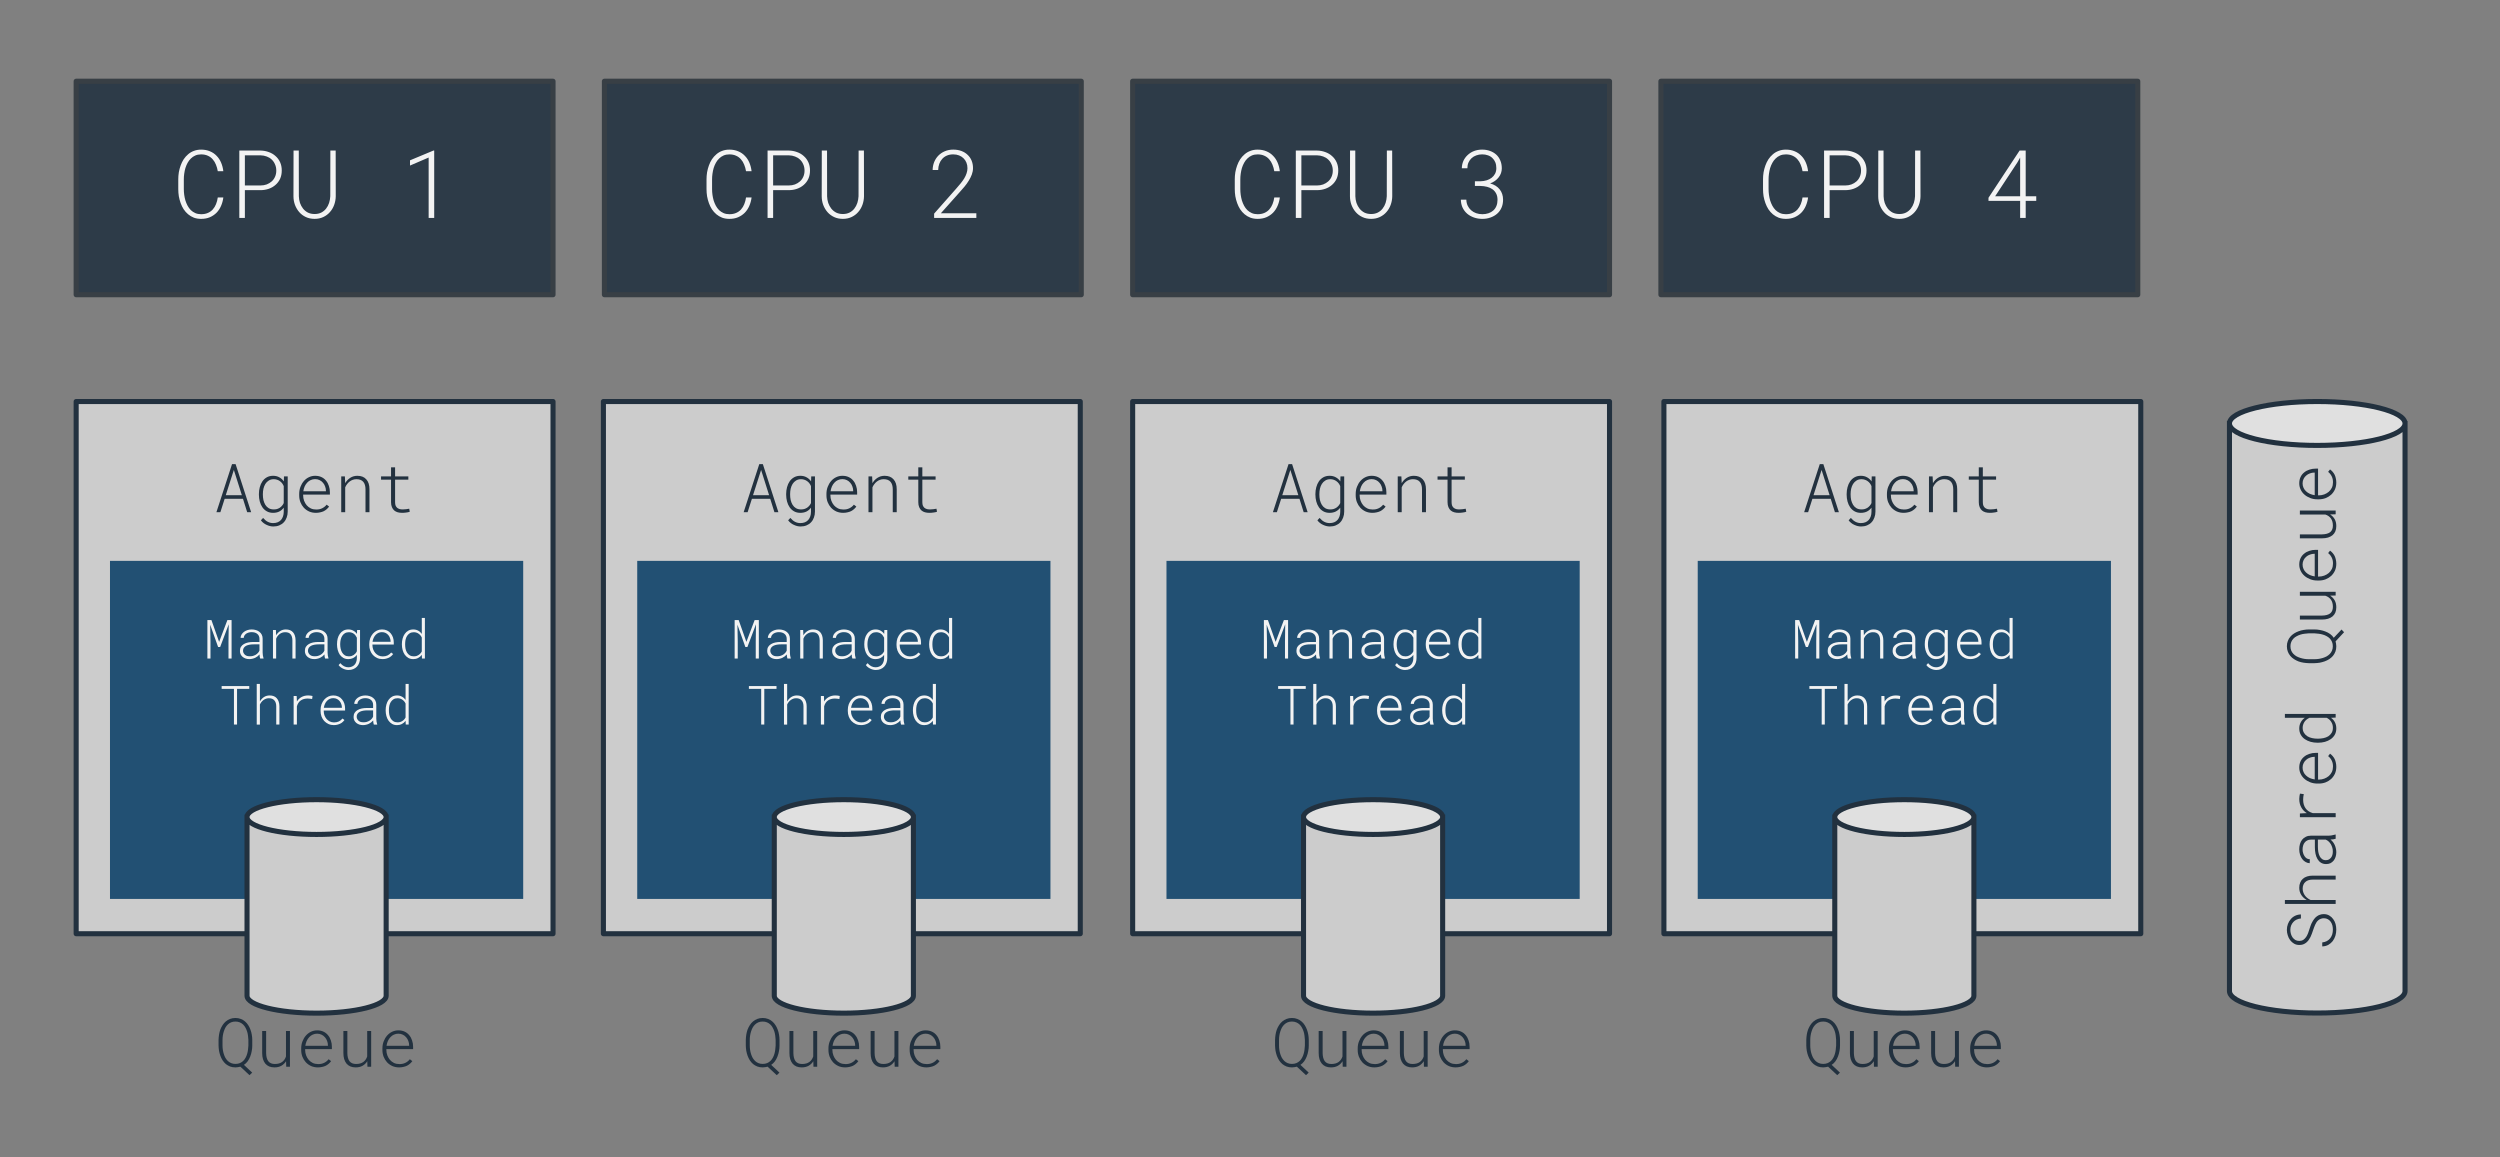 <svg version="1.1" viewBox="0.0 0.0 492.391 227.934" fill="none" stroke="none" stroke-linecap="square" stroke-miterlimit="10" xmlns:xlink="http://www.w3.org/1999/xlink" xmlns="http://www.w3.org/2000/svg"><rect x="0.0" y="0.0" width="492.391" height="227.934" fill="#808080" stroke="none"/><clipPath id="p.0"><path d="m0 0l492.391 0l0 227.934l-492.391 0l0 -227.934z" clip-rule="nonzero"/></clipPath><g clip-path="url(#p.0)"><path fill="#000000" fill-opacity="0.0" d="m0 0l492.391 0l0 227.934l-492.391 0z" fill-rule="evenodd"/><path fill="#2d3b48" d="m15.0 16.0l93.921 0l0 42.047l-93.921 0z" fill-rule="evenodd"/><path stroke="#383f45" stroke-width="1.0" stroke-linejoin="round" stroke-linecap="butt" d="m15.0 16.0l93.921 0l0 42.047l-93.921 0z" fill-rule="evenodd"/><path fill="#000000" fill-opacity="0.0" d="m15.0 16.0l93.921 0l0 42.047l-93.921 0z" fill-rule="evenodd"/><path fill="#f3f3f3" d="m43.987 38.889q-0.109 0.891 -0.453 1.672q-0.328 0.766 -0.891 1.344q-0.562 0.562 -1.328 0.891q-0.75 0.312 -1.703 0.312q-0.781 0 -1.422 -0.234q-0.641 -0.25 -1.141 -0.672q-0.5 -0.422 -0.875 -0.984q-0.359 -0.562 -0.594 -1.219q-0.234 -0.656 -0.359 -1.344q-0.109 -0.703 -0.109 -1.406l0 -1.922q0 -0.688 0.109 -1.391q0.125 -0.703 0.359 -1.344q0.234 -0.656 0.594 -1.219q0.375 -0.562 0.875 -0.984q0.5 -0.438 1.141 -0.672q0.641 -0.25 1.422 -0.25q0.969 0 1.734 0.328q0.766 0.312 1.312 0.891q0.562 0.562 0.891 1.344q0.328 0.766 0.438 1.688l-1.094 0q-0.109 -0.688 -0.359 -1.281q-0.234 -0.609 -0.641 -1.062q-0.391 -0.453 -0.953 -0.703q-0.562 -0.266 -1.328 -0.266q-0.641 0 -1.141 0.219q-0.5 0.219 -0.875 0.594q-0.375 0.359 -0.641 0.844q-0.266 0.484 -0.438 1.031q-0.156 0.547 -0.234 1.125q-0.078 0.562 -0.078 1.094l0 1.938q0 0.547 0.078 1.125q0.078 0.562 0.234 1.109q0.172 0.547 0.438 1.047q0.266 0.484 0.641 0.859q0.375 0.359 0.875 0.578q0.5 0.219 1.141 0.219q0.766 0 1.328 -0.25q0.578 -0.25 0.969 -0.688q0.406 -0.453 0.641 -1.047q0.25 -0.609 0.344 -1.312l1.094 0zm4.242 -1.438l0 5.469l-1.094 0l0 -13.266l4.172 0q0.875 0.016 1.625 0.297q0.766 0.266 1.328 0.781q0.578 0.5 0.906 1.219q0.328 0.719 0.328 1.625q0 0.922 -0.328 1.641q-0.328 0.703 -0.906 1.203q-0.562 0.5 -1.328 0.766q-0.766 0.266 -1.625 0.266l-3.078 0zm0 -0.922l3.078 0q0.656 0 1.219 -0.203q0.562 -0.219 0.984 -0.594q0.422 -0.375 0.656 -0.906q0.25 -0.547 0.25 -1.219q0 -0.688 -0.25 -1.234q-0.234 -0.562 -0.656 -0.953q-0.406 -0.391 -0.969 -0.594q-0.562 -0.219 -1.234 -0.234l-3.078 0l0 5.938zm17.883 -6.875l0.016 9.0q-0.016 0.891 -0.312 1.703q-0.297 0.812 -0.844 1.422q-0.531 0.609 -1.297 0.969q-0.766 0.359 -1.703 0.359q-0.969 0 -1.734 -0.359q-0.766 -0.359 -1.297 -0.969q-0.531 -0.609 -0.844 -1.422q-0.297 -0.812 -0.297 -1.703l0.016 -9.0l1.031 0l0.016 9.0q0.016 0.672 0.219 1.312q0.219 0.625 0.609 1.125q0.391 0.484 0.953 0.781q0.578 0.281 1.328 0.281q0.734 0 1.297 -0.281q0.578 -0.297 0.953 -0.781q0.391 -0.5 0.594 -1.125q0.203 -0.641 0.234 -1.312l0.016 -9.0l1.047 0zm19.407 13.266l-1.094 0l0 -11.891l-3.672 1.578l0 -1.031l4.609 -1.922l0.156 0l0 13.266z" fill-rule="nonzero"/><path fill="#2d3b48" d="m119.042 16.0l93.921 0l0 42.047l-93.921 0z" fill-rule="evenodd"/><path stroke="#383f45" stroke-width="1.0" stroke-linejoin="round" stroke-linecap="butt" d="m119.042 16.0l93.921 0l0 42.047l-93.921 0z" fill-rule="evenodd"/><path fill="#000000" fill-opacity="0.0" d="m119.042 16.0l93.921 0l0 42.047l-93.921 0z" fill-rule="evenodd"/><path fill="#f3f3f3" d="m148.029 38.889q-0.109 0.891 -0.453 1.672q-0.328 0.766 -0.891 1.344q-0.562 0.562 -1.328 0.891q-0.75 0.312 -1.703 0.312q-0.781 0 -1.422 -0.234q-0.641 -0.25 -1.141 -0.672q-0.5 -0.422 -0.875 -0.984q-0.359 -0.562 -0.594 -1.219q-0.234 -0.656 -0.359 -1.344q-0.109 -0.703 -0.109 -1.406l0 -1.922q0 -0.688 0.109 -1.391q0.125 -0.703 0.359 -1.344q0.234 -0.656 0.594 -1.219q0.375 -0.562 0.875 -0.984q0.5 -0.438 1.141 -0.672q0.641 -0.25 1.422 -0.25q0.969 0 1.734 0.328q0.766 0.312 1.312 0.891q0.562 0.562 0.891 1.344q0.328 0.766 0.438 1.688l-1.094 0q-0.109 -0.688 -0.359 -1.281q-0.234 -0.609 -0.641 -1.062q-0.391 -0.453 -0.953 -0.703q-0.562 -0.266 -1.328 -0.266q-0.641 0 -1.141 0.219q-0.5 0.219 -0.875 0.594q-0.375 0.359 -0.641 0.844q-0.266 0.484 -0.438 1.031q-0.156 0.547 -0.234 1.125q-0.078 0.562 -0.078 1.094l0 1.938q0 0.547 0.078 1.125q0.078 0.562 0.234 1.109q0.172 0.547 0.438 1.047q0.266 0.484 0.641 0.859q0.375 0.359 0.875 0.578q0.5 0.219 1.141 0.219q0.766 0 1.328 -0.25q0.578 -0.25 0.969 -0.688q0.406 -0.453 0.641 -1.047q0.25 -0.609 0.344 -1.312l1.094 0zm4.242 -1.438l0 5.469l-1.094 0l0 -13.266l4.172 0q0.875 0.016 1.625 0.297q0.766 0.266 1.328 0.781q0.578 0.5 0.906 1.219q0.328 0.719 0.328 1.625q0 0.922 -0.328 1.641q-0.328 0.703 -0.906 1.203q-0.562 0.5 -1.328 0.766q-0.766 0.266 -1.625 0.266l-3.078 0zm0 -0.922l3.078 0q0.656 0 1.219 -0.203q0.562 -0.219 0.984 -0.594q0.422 -0.375 0.656 -0.906q0.25 -0.547 0.25 -1.219q0 -0.688 -0.25 -1.234q-0.234 -0.562 -0.656 -0.953q-0.406 -0.391 -0.969 -0.594q-0.562 -0.219 -1.234 -0.234l-3.078 0l0 5.938zm17.883 -6.875l0.016 9.0q-0.016 0.891 -0.312 1.703q-0.297 0.812 -0.844 1.422q-0.531 0.609 -1.297 0.969q-0.766 0.359 -1.703 0.359q-0.969 0 -1.734 -0.359q-0.766 -0.359 -1.297 -0.969q-0.531 -0.609 -0.844 -1.422q-0.297 -0.812 -0.297 -1.703l0.016 -9.0l1.031 0l0.016 9.0q0.016 0.672 0.219 1.312q0.219 0.625 0.609 1.125q0.391 0.484 0.953 0.781q0.578 0.281 1.328 0.281q0.734 0 1.297 -0.281q0.578 -0.297 0.953 -0.781q0.391 -0.5 0.594 -1.125q0.203 -0.641 0.234 -1.312l0.016 -9.0l1.047 0zm22.141 13.266l-8.312 0l0 -0.844l4.344 -4.922q0.484 -0.547 0.891 -1.047q0.406 -0.5 0.703 -0.984q0.297 -0.5 0.453 -0.984q0.172 -0.5 0.172 -1.016q0 -0.594 -0.203 -1.094q-0.203 -0.5 -0.578 -0.859q-0.359 -0.359 -0.875 -0.562q-0.516 -0.203 -1.141 -0.203q-0.703 0 -1.25 0.234q-0.547 0.234 -0.922 0.656q-0.375 0.406 -0.578 0.969q-0.203 0.547 -0.219 1.219l-1.094 0q0.016 -0.812 0.297 -1.547q0.297 -0.734 0.828 -1.281q0.531 -0.547 1.266 -0.859q0.75 -0.328 1.672 -0.328q0.875 0 1.594 0.266q0.719 0.266 1.219 0.75q0.516 0.469 0.797 1.141q0.281 0.672 0.281 1.484q0 0.641 -0.234 1.266q-0.234 0.625 -0.609 1.219q-0.359 0.594 -0.828 1.156q-0.469 0.547 -0.938 1.078l-3.719 4.172l6.984 0l0 0.922z" fill-rule="nonzero"/><path fill="#2d3b48" d="m223.084 16.0l93.921 0l0 42.047l-93.921 0z" fill-rule="evenodd"/><path stroke="#383f45" stroke-width="1.0" stroke-linejoin="round" stroke-linecap="butt" d="m223.084 16.0l93.921 0l0 42.047l-93.921 0z" fill-rule="evenodd"/><path fill="#000000" fill-opacity="0.0" d="m223.084 16.0l93.921 0l0 42.047l-93.921 0z" fill-rule="evenodd"/><path fill="#f3f3f3" d="m252.071 38.889q-0.109 0.891 -0.453 1.672q-0.328 0.766 -0.891 1.344q-0.562 0.562 -1.328 0.891q-0.75 0.312 -1.703 0.312q-0.781 0 -1.422 -0.234q-0.641 -0.25 -1.141 -0.672q-0.5 -0.422 -0.875 -0.984q-0.359 -0.562 -0.594 -1.219q-0.234 -0.656 -0.359 -1.344q-0.109 -0.703 -0.109 -1.406l0 -1.922q0 -0.688 0.109 -1.391q0.125 -0.703 0.359 -1.344q0.234 -0.656 0.594 -1.219q0.375 -0.562 0.875 -0.984q0.5 -0.438 1.141 -0.672q0.641 -0.25 1.422 -0.25q0.969 0 1.734 0.328q0.766 0.312 1.312 0.891q0.562 0.562 0.891 1.344q0.328 0.766 0.438 1.688l-1.094 0q-0.109 -0.688 -0.359 -1.281q-0.234 -0.609 -0.641 -1.062q-0.391 -0.453 -0.953 -0.703q-0.562 -0.266 -1.328 -0.266q-0.641 0 -1.141 0.219q-0.5 0.219 -0.875 0.594q-0.375 0.359 -0.641 0.844q-0.266 0.484 -0.438 1.031q-0.156 0.547 -0.234 1.125q-0.078 0.562 -0.078 1.094l0 1.938q0 0.547 0.078 1.125q0.078 0.562 0.234 1.109q0.172 0.547 0.438 1.047q0.266 0.484 0.641 0.859q0.375 0.359 0.875 0.578q0.5 0.219 1.141 0.219q0.766 0 1.328 -0.25q0.578 -0.25 0.969 -0.688q0.406 -0.453 0.641 -1.047q0.25 -0.609 0.344 -1.312l1.094 0zm4.242 -1.438l0 5.469l-1.094 0l0 -13.266l4.172 0q0.875 0.016 1.625 0.297q0.766 0.266 1.328 0.781q0.578 0.5 0.906 1.219q0.328 0.719 0.328 1.625q0 0.922 -0.328 1.641q-0.328 0.703 -0.906 1.203q-0.562 0.5 -1.328 0.766q-0.766 0.266 -1.625 0.266l-3.078 0zm0 -0.922l3.078 0q0.656 0 1.219 -0.203q0.562 -0.219 0.984 -0.594q0.422 -0.375 0.656 -0.906q0.25 -0.547 0.25 -1.219q0 -0.688 -0.25 -1.234q-0.234 -0.562 -0.656 -0.953q-0.406 -0.391 -0.969 -0.594q-0.562 -0.219 -1.234 -0.234l-3.078 0l0 5.938zm17.883 -6.875l0.016 9.0q-0.016 0.891 -0.312 1.703q-0.297 0.812 -0.844 1.422q-0.531 0.609 -1.297 0.969q-0.766 0.359 -1.703 0.359q-0.969 0 -1.734 -0.359q-0.766 -0.359 -1.297 -0.969q-0.531 -0.609 -0.844 -1.422q-0.297 -0.812 -0.297 -1.703l0.016 -9.0l1.031 0l0.016 9.0q0.016 0.672 0.219 1.312q0.219 0.625 0.609 1.125q0.391 0.484 0.953 0.781q0.578 0.281 1.328 0.281q0.734 0 1.297 -0.281q0.578 -0.297 0.953 -0.781q0.391 -0.5 0.594 -1.125q0.203 -0.641 0.234 -1.312l0.016 -9.0l1.047 0zm16.297 6.047l1.109 0q0.641 -0.016 1.203 -0.188q0.562 -0.172 0.984 -0.5q0.422 -0.328 0.672 -0.797q0.25 -0.484 0.25 -1.094q0 -0.656 -0.203 -1.156q-0.203 -0.5 -0.578 -0.844q-0.359 -0.359 -0.875 -0.531q-0.5 -0.188 -1.141 -0.188q-0.625 0 -1.156 0.203q-0.531 0.188 -0.922 0.547q-0.375 0.344 -0.609 0.859q-0.219 0.5 -0.219 1.125l-1.094 0q0.016 -0.781 0.312 -1.453q0.312 -0.672 0.844 -1.156q0.531 -0.5 1.25 -0.781q0.734 -0.281 1.594 -0.281q0.859 0 1.562 0.266q0.703 0.25 1.219 0.719q0.516 0.469 0.797 1.156q0.297 0.672 0.297 1.547q0 0.484 -0.156 0.938q-0.156 0.453 -0.469 0.844q-0.297 0.391 -0.734 0.703q-0.422 0.297 -0.938 0.484q1.234 0.344 1.891 1.188q0.656 0.844 0.656 2.016q0 0.891 -0.312 1.594q-0.312 0.703 -0.875 1.188q-0.547 0.469 -1.297 0.734q-0.734 0.266 -1.594 0.266q-0.875 0 -1.641 -0.266q-0.766 -0.266 -1.344 -0.75q-0.562 -0.484 -0.906 -1.188q-0.328 -0.703 -0.344 -1.578l1.078 0q0.016 0.656 0.266 1.188q0.25 0.516 0.672 0.891q0.422 0.375 0.984 0.578q0.578 0.203 1.234 0.203q0.656 0 1.203 -0.188q0.547 -0.188 0.938 -0.531q0.406 -0.359 0.625 -0.891q0.219 -0.531 0.219 -1.219q0 -0.734 -0.266 -1.234q-0.266 -0.516 -0.719 -0.844q-0.453 -0.328 -1.062 -0.484q-0.609 -0.156 -1.297 -0.172l-1.109 0l0 -0.922z" fill-rule="nonzero"/><path fill="#2d3b48" d="m327.126 16.0l93.921 0l0 42.047l-93.921 0z" fill-rule="evenodd"/><path stroke="#383f45" stroke-width="1.0" stroke-linejoin="round" stroke-linecap="butt" d="m327.126 16.0l93.921 0l0 42.047l-93.921 0z" fill-rule="evenodd"/><path fill="#000000" fill-opacity="0.0" d="m327.126 16.0l93.921 0l0 42.047l-93.921 0z" fill-rule="evenodd"/><path fill="#f3f3f3" d="m356.113 38.889q-0.109 0.891 -0.453 1.672q-0.328 0.766 -0.891 1.344q-0.562 0.562 -1.328 0.891q-0.75 0.312 -1.703 0.312q-0.781 0 -1.422 -0.234q-0.641 -0.25 -1.141 -0.672q-0.5 -0.422 -0.875 -0.984q-0.359 -0.562 -0.594 -1.219q-0.234 -0.656 -0.359 -1.344q-0.109 -0.703 -0.109 -1.406l0 -1.922q0 -0.688 0.109 -1.391q0.125 -0.703 0.359 -1.344q0.234 -0.656 0.594 -1.219q0.375 -0.562 0.875 -0.984q0.5 -0.438 1.141 -0.672q0.641 -0.25 1.422 -0.25q0.969 0 1.734 0.328q0.766 0.312 1.312 0.891q0.562 0.562 0.891 1.344q0.328 0.766 0.438 1.688l-1.094 0q-0.109 -0.688 -0.359 -1.281q-0.234 -0.609 -0.641 -1.062q-0.391 -0.453 -0.953 -0.703q-0.562 -0.266 -1.328 -0.266q-0.641 0 -1.141 0.219q-0.5 0.219 -0.875 0.594q-0.375 0.359 -0.641 0.844q-0.266 0.484 -0.438 1.031q-0.156 0.547 -0.234 1.125q-0.078 0.562 -0.078 1.094l0 1.938q0 0.547 0.078 1.125q0.078 0.562 0.234 1.109q0.172 0.547 0.438 1.047q0.266 0.484 0.641 0.859q0.375 0.359 0.875 0.578q0.5 0.219 1.141 0.219q0.766 0 1.328 -0.25q0.578 -0.25 0.969 -0.688q0.406 -0.453 0.641 -1.047q0.25 -0.609 0.344 -1.312l1.094 0zm4.242 -1.438l0 5.469l-1.094 0l0 -13.266l4.172 0q0.875 0.016 1.625 0.297q0.766 0.266 1.328 0.781q0.578 0.5 0.906 1.219q0.328 0.719 0.328 1.625q0 0.922 -0.328 1.641q-0.328 0.703 -0.906 1.203q-0.562 0.5 -1.328 0.766q-0.766 0.266 -1.625 0.266l-3.078 0zm0 -0.922l3.078 0q0.656 0 1.219 -0.203q0.562 -0.219 0.984 -0.594q0.422 -0.375 0.656 -0.906q0.25 -0.547 0.25 -1.219q0 -0.688 -0.25 -1.234q-0.234 -0.562 -0.656 -0.953q-0.406 -0.391 -0.969 -0.594q-0.562 -0.219 -1.234 -0.234l-3.078 0l0 5.938zm17.883 -6.875l0.016 9.0q-0.016 0.891 -0.312 1.703q-0.297 0.812 -0.844 1.422q-0.531 0.609 -1.297 0.969q-0.766 0.359 -1.703 0.359q-0.969 0 -1.734 -0.359q-0.766 -0.359 -1.297 -0.969q-0.531 -0.609 -0.844 -1.422q-0.297 -0.812 -0.297 -1.703l0.016 -9.0l1.031 0l0.016 9.0q0.016 0.672 0.219 1.312q0.219 0.625 0.609 1.125q0.391 0.484 0.953 0.781q0.578 0.281 1.328 0.281q0.734 0 1.297 -0.281q0.578 -0.297 0.953 -0.781q0.391 -0.5 0.594 -1.125q0.203 -0.641 0.234 -1.312l0.016 -9.0l1.047 0zm20.735 9.0l2.078 0l0 0.906l-2.078 0l0 3.359l-1.094 0l0 -3.359l-6.234 0l0 -0.609l6.125 -9.297l1.203 0l0 9.0zm-6.016 0l4.922 0l0 -7.625l-0.516 0.922l-4.406 6.703z" fill-rule="nonzero"/><path fill="#cccccc" d="m15.0 79.081l93.921 0l0 104.819l-93.921 0z" fill-rule="evenodd"/><path stroke="#22313f" stroke-width="1.0" stroke-linejoin="round" stroke-linecap="butt" d="m15.0 79.081l93.921 0l0 104.819l-93.921 0z" fill-rule="evenodd"/><path fill="#000000" fill-opacity="0.0" d="m15.0 79.081l93.921 0l0 36.346l-93.921 0z" fill-rule="evenodd"/><path fill="#22313f" d="m47.856 98.241l-3.609 0l-0.844 2.641l-0.781 0l3.078 -9.469l0.703 0l3.062 9.469l-0.781 0l-0.828 -2.641zm-3.391 -0.703l3.172 0l-1.578 -4.984l-1.594 4.984zm6.529 -0.234q0 -0.703 0.172 -1.344q0.172 -0.656 0.516 -1.156q0.344 -0.5 0.875 -0.797q0.531 -0.297 1.234 -0.297q0.688 0 1.219 0.297q0.531 0.281 0.891 0.812l0.031 -0.984l0.734 0l0 6.922q0 0.641 -0.203 1.172q-0.188 0.547 -0.562 0.938q-0.359 0.391 -0.891 0.609q-0.516 0.219 -1.172 0.219q-0.312 0 -0.656 -0.078q-0.328 -0.078 -0.656 -0.234q-0.328 -0.141 -0.625 -0.375q-0.297 -0.219 -0.516 -0.531l0.438 -0.469q0.844 1.016 1.969 1.016q0.5 0 0.891 -0.156q0.391 -0.156 0.656 -0.453q0.266 -0.297 0.406 -0.719q0.141 -0.406 0.141 -0.906l0 -0.797q-0.375 0.5 -0.906 0.766q-0.531 0.25 -1.203 0.25q-0.688 0 -1.219 -0.297q-0.531 -0.297 -0.875 -0.797q-0.344 -0.5 -0.516 -1.141q-0.172 -0.656 -0.172 -1.344l0 -0.125zm0.781 0.125q0 0.531 0.109 1.062q0.125 0.516 0.375 0.938q0.25 0.406 0.656 0.656q0.422 0.25 1.016 0.25q0.328 0 0.625 -0.078q0.297 -0.094 0.547 -0.25q0.25 -0.172 0.453 -0.406q0.203 -0.234 0.328 -0.516l0 -3.344q-0.125 -0.297 -0.312 -0.547q-0.188 -0.25 -0.438 -0.422q-0.25 -0.188 -0.547 -0.281q-0.297 -0.109 -0.656 -0.109q-0.594 0 -1.0 0.266q-0.406 0.25 -0.672 0.672q-0.25 0.406 -0.375 0.938q-0.109 0.516 -0.109 1.047l0 0.125zm10.451 3.578q-0.734 0 -1.344 -0.266q-0.609 -0.281 -1.047 -0.75q-0.422 -0.469 -0.672 -1.094q-0.234 -0.625 -0.234 -1.328l0 -0.281q0 -0.766 0.25 -1.406q0.25 -0.656 0.672 -1.141q0.422 -0.484 0.984 -0.75q0.578 -0.281 1.234 -0.281q0.703 0 1.234 0.25q0.547 0.25 0.906 0.703q0.375 0.438 0.562 1.031q0.203 0.578 0.203 1.25l0 0.469l-5.266 0l0 0.156q0 0.547 0.188 1.062q0.188 0.5 0.516 0.891q0.328 0.375 0.797 0.609q0.469 0.219 1.047 0.219q0.656 0.016 1.172 -0.234q0.531 -0.25 0.906 -0.719l0.484 0.375q-0.188 0.266 -0.453 0.5q-0.266 0.234 -0.594 0.406q-0.328 0.156 -0.719 0.234q-0.391 0.094 -0.828 0.094zm-0.156 -6.641q-0.469 0 -0.875 0.188q-0.391 0.172 -0.688 0.5q-0.297 0.312 -0.5 0.75q-0.188 0.438 -0.266 0.953l4.453 0l0 -0.094q0 -0.438 -0.156 -0.844q-0.141 -0.422 -0.422 -0.734q-0.266 -0.328 -0.656 -0.516q-0.391 -0.203 -0.891 -0.203zm5.858 -0.531l0.062 1.328q0.375 -0.656 0.984 -1.047q0.625 -0.406 1.406 -0.406q1.156 0 1.766 0.703q0.625 0.688 0.625 1.953l0 4.516l-0.781 0l0 -4.5q0 -0.969 -0.438 -1.484q-0.438 -0.516 -1.359 -0.516q-0.375 0 -0.719 0.125q-0.344 0.125 -0.625 0.344q-0.281 0.219 -0.5 0.516q-0.219 0.281 -0.359 0.625l0 4.891l-0.781 0l0 -7.047l0.719 0zm9.889 -1.797l0 1.797l2.609 0l0 0.641l-2.609 0l0 4.438q0 0.406 0.109 0.688q0.125 0.266 0.328 0.438q0.219 0.156 0.484 0.234q0.281 0.062 0.609 0.062q0.328 0 0.656 -0.047q0.344 -0.047 0.594 -0.094l0.109 0.594q-0.281 0.109 -0.688 0.156q-0.391 0.062 -0.812 0.062q-0.469 0 -0.875 -0.109q-0.391 -0.109 -0.688 -0.359q-0.281 -0.25 -0.453 -0.656q-0.172 -0.406 -0.172 -0.984l0 -4.422l-1.969 0l0 -0.641l1.969 0l0 -1.797l0.797 0z" fill-rule="nonzero"/><path fill="#225073" d="m21.661 110.467l81.386 0l0 66.583l-81.386 0z" fill-rule="evenodd"/><path fill="#f3f3f3" d="m41.644 122.129l1.516 4.297l1.625 -4.297l0.828 0l0 7.578l-0.609 0l0 -3.359l0.047 -3.391l-1.688 4.469l-0.406 0l-1.562 -4.391l0.062 3.312l0 3.359l-0.609 0l0 -7.578l0.797 0zm9.598 7.578q-0.062 -0.172 -0.094 -0.375q-0.031 -0.219 -0.031 -0.438q-0.172 0.203 -0.391 0.375q-0.203 0.156 -0.453 0.281q-0.25 0.125 -0.547 0.188q-0.297 0.078 -0.609 0.078q-0.391 0 -0.734 -0.109q-0.344 -0.125 -0.594 -0.328q-0.25 -0.219 -0.391 -0.5q-0.141 -0.297 -0.141 -0.672q0 -0.484 0.203 -0.812q0.219 -0.344 0.578 -0.547q0.375 -0.219 0.844 -0.312q0.484 -0.094 1.0 -0.094l1.219 0l0 -0.641q0 -0.328 -0.125 -0.562q-0.109 -0.25 -0.328 -0.406q-0.203 -0.172 -0.484 -0.25q-0.281 -0.078 -0.609 -0.078q-0.312 0 -0.578 0.078q-0.266 0.078 -0.484 0.219q-0.203 0.141 -0.344 0.359q-0.125 0.203 -0.141 0.469l-0.625 0q0.016 -0.359 0.188 -0.656q0.188 -0.312 0.484 -0.531q0.297 -0.219 0.688 -0.344q0.391 -0.125 0.828 -0.125q0.453 0 0.844 0.125q0.391 0.109 0.672 0.344q0.297 0.219 0.469 0.562q0.172 0.344 0.172 0.797l0 2.734q0 0.281 0.047 0.562q0.062 0.281 0.125 0.547l0.016 0.062l-0.672 0zm-2.062 -0.453q0.328 0.016 0.625 -0.062q0.312 -0.094 0.562 -0.234q0.25 -0.156 0.438 -0.359q0.188 -0.203 0.297 -0.453l0 -1.234l-1.125 0q-0.422 0 -0.797 0.062q-0.375 0.062 -0.672 0.203q-0.281 0.141 -0.469 0.391q-0.172 0.234 -0.172 0.594q0 0.25 0.109 0.453q0.109 0.203 0.281 0.359q0.172 0.141 0.406 0.219q0.25 0.062 0.516 0.062zm5.16 -5.172l0.047 1.047q0.297 -0.516 0.781 -0.828q0.5 -0.328 1.125 -0.328q0.938 0 1.422 0.562q0.484 0.547 0.5 1.562l0 3.609l-0.625 0l0 -3.594q-0.016 -0.781 -0.359 -1.188q-0.344 -0.422 -1.078 -0.406q-0.312 0 -0.578 0.094q-0.266 0.094 -0.5 0.266q-0.219 0.172 -0.406 0.406q-0.172 0.234 -0.281 0.516l0 3.906l-0.625 0l0 -5.625l0.578 0zm9.692 5.625q-0.062 -0.172 -0.094 -0.375q-0.031 -0.219 -0.031 -0.438q-0.172 0.203 -0.391 0.375q-0.203 0.156 -0.453 0.281q-0.25 0.125 -0.547 0.188q-0.297 0.078 -0.609 0.078q-0.391 0 -0.734 -0.109q-0.344 -0.125 -0.594 -0.328q-0.25 -0.219 -0.391 -0.5q-0.141 -0.297 -0.141 -0.672q0 -0.484 0.203 -0.812q0.219 -0.344 0.578 -0.547q0.375 -0.219 0.844 -0.312q0.484 -0.094 1.0 -0.094l1.219 0l0 -0.641q0 -0.328 -0.125 -0.562q-0.109 -0.25 -0.328 -0.406q-0.203 -0.172 -0.484 -0.25q-0.281 -0.078 -0.609 -0.078q-0.312 0 -0.578 0.078q-0.266 0.078 -0.484 0.219q-0.203 0.141 -0.344 0.359q-0.125 0.203 -0.141 0.469l-0.625 0q0.016 -0.359 0.188 -0.656q0.188 -0.312 0.484 -0.531q0.297 -0.219 0.688 -0.344q0.391 -0.125 0.828 -0.125q0.453 0 0.844 0.125q0.391 0.109 0.672 0.344q0.297 0.219 0.469 0.562q0.172 0.344 0.172 0.797l0 2.734q0 0.281 0.047 0.562q0.062 0.281 0.125 0.547l0.016 0.062l-0.672 0zm-2.062 -0.453q0.328 0.016 0.625 -0.062q0.312 -0.094 0.562 -0.234q0.25 -0.156 0.438 -0.359q0.188 -0.203 0.297 -0.453l0 -1.234l-1.125 0q-0.422 0 -0.797 0.062q-0.375 0.062 -0.672 0.203q-0.281 0.141 -0.469 0.391q-0.172 0.234 -0.172 0.594q0 0.25 0.109 0.453q0.109 0.203 0.281 0.359q0.172 0.141 0.406 0.219q0.25 0.062 0.516 0.062zm4.41 -2.406q0 -0.562 0.125 -1.078q0.141 -0.531 0.422 -0.922q0.281 -0.406 0.703 -0.641q0.422 -0.234 0.984 -0.234q0.547 0 0.969 0.234q0.438 0.234 0.719 0.656l0.031 -0.781l0.578 0l0 5.531q0 0.516 -0.156 0.938q-0.156 0.438 -0.453 0.75q-0.297 0.312 -0.719 0.484q-0.406 0.172 -0.938 0.172q-0.25 0 -0.516 -0.062q-0.266 -0.062 -0.531 -0.188q-0.25 -0.109 -0.5 -0.297q-0.234 -0.172 -0.406 -0.422l0.344 -0.375q0.672 0.812 1.578 0.812q0.391 0 0.703 -0.141q0.312 -0.125 0.516 -0.359q0.219 -0.234 0.328 -0.562q0.125 -0.328 0.125 -0.734l0 -0.641q-0.297 0.406 -0.734 0.625q-0.422 0.203 -0.953 0.203q-0.547 0 -0.969 -0.234q-0.422 -0.25 -0.703 -0.641q-0.266 -0.406 -0.406 -0.922q-0.141 -0.531 -0.141 -1.062l0 -0.109zm0.625 0.109q0 0.406 0.094 0.828q0.094 0.422 0.297 0.75q0.203 0.328 0.516 0.531q0.328 0.203 0.812 0.203q0.266 0 0.5 -0.062q0.234 -0.078 0.438 -0.203q0.203 -0.141 0.359 -0.312q0.156 -0.188 0.266 -0.422l0 -2.672q-0.109 -0.234 -0.266 -0.438q-0.141 -0.203 -0.344 -0.344q-0.188 -0.141 -0.438 -0.219q-0.234 -0.078 -0.516 -0.078q-0.469 0 -0.797 0.203q-0.328 0.203 -0.531 0.531q-0.203 0.328 -0.297 0.75q-0.094 0.422 -0.094 0.844l0 0.109zm8.348 2.859q-0.594 0 -1.078 -0.219q-0.469 -0.219 -0.828 -0.594q-0.344 -0.375 -0.531 -0.875q-0.188 -0.516 -0.188 -1.078l0 -0.219q0 -0.609 0.188 -1.125q0.203 -0.516 0.531 -0.906q0.344 -0.391 0.797 -0.609q0.469 -0.219 0.984 -0.219q0.562 0 1.0 0.203q0.438 0.203 0.719 0.562q0.297 0.344 0.453 0.812q0.156 0.469 0.156 1.0l0 0.391l-4.203 0l0 0.109q0 0.438 0.141 0.844q0.156 0.406 0.422 0.719q0.266 0.297 0.625 0.484q0.375 0.188 0.844 0.188q0.516 0 0.938 -0.188q0.422 -0.203 0.719 -0.578l0.391 0.297q-0.156 0.219 -0.375 0.406q-0.203 0.188 -0.469 0.312q-0.266 0.125 -0.578 0.203q-0.312 0.078 -0.656 0.078zm-0.125 -5.312q-0.375 0 -0.688 0.141q-0.312 0.141 -0.562 0.406q-0.234 0.25 -0.391 0.594q-0.156 0.344 -0.219 0.766l3.562 0l0 -0.078q0 -0.344 -0.125 -0.672q-0.109 -0.328 -0.328 -0.578q-0.219 -0.266 -0.531 -0.422q-0.312 -0.156 -0.719 -0.156zm3.926 2.344q0 -0.562 0.141 -1.078q0.141 -0.531 0.422 -0.922q0.281 -0.406 0.703 -0.641q0.422 -0.234 0.984 -0.234q0.531 0 0.953 0.234q0.422 0.219 0.719 0.641l0 -3.141l0.609 0l0 8l-0.578 0l-0.031 -0.734q-0.297 0.406 -0.734 0.625q-0.422 0.219 -0.953 0.219q-0.547 0 -0.969 -0.234q-0.422 -0.25 -0.703 -0.641q-0.281 -0.406 -0.422 -0.922q-0.141 -0.531 -0.141 -1.062l0 -0.109zm0.641 0.109q0 0.406 0.078 0.828q0.094 0.422 0.297 0.75q0.203 0.328 0.531 0.531q0.328 0.203 0.797 0.203q0.266 0 0.5 -0.062q0.25 -0.078 0.438 -0.203q0.203 -0.125 0.359 -0.297q0.172 -0.188 0.281 -0.406l0 -2.734q-0.109 -0.234 -0.266 -0.422q-0.156 -0.188 -0.359 -0.328q-0.188 -0.141 -0.438 -0.219q-0.234 -0.078 -0.5 -0.078q-0.484 0 -0.812 0.203q-0.312 0.203 -0.531 0.531q-0.203 0.328 -0.297 0.75q-0.078 0.422 -0.078 0.844l0 0.109z" fill-rule="nonzero"/><path fill="#f3f3f3" d="m49.092 135.676l-2.406 0l0 7.031l-0.609 0l0 -7.031l-2.422 0l0 -0.547l5.438 0l0 0.547zm2.098 2.484q0.297 -0.531 0.781 -0.859q0.5 -0.328 1.141 -0.328q0.469 0 0.812 0.141q0.359 0.141 0.594 0.422q0.25 0.266 0.375 0.672q0.141 0.391 0.141 0.906l0 3.594l-0.625 0l0 -3.594q0 -0.375 -0.094 -0.672q-0.094 -0.297 -0.281 -0.5q-0.172 -0.203 -0.438 -0.312q-0.266 -0.109 -0.641 -0.109q-0.297 0 -0.562 0.094q-0.266 0.094 -0.5 0.266q-0.219 0.156 -0.406 0.391q-0.172 0.219 -0.297 0.484l0 3.953l-0.625 0l0 -8.0l0.625 0l0 3.453zm9.504 -1.188q0.234 0 0.469 0.031q0.234 0.031 0.391 0.078l-0.078 0.594q-0.219 -0.047 -0.438 -0.062q-0.219 -0.031 -0.453 -0.031q-0.797 0 -1.344 0.375q-0.547 0.375 -0.766 1.156l0 3.594l-0.641 0l0 -5.625l0.594 0l0.047 0.969l0 0.125q0.328 -0.562 0.891 -0.875q0.578 -0.328 1.328 -0.328zm5.067 5.844q-0.594 0 -1.078 -0.219q-0.469 -0.219 -0.828 -0.594q-0.344 -0.375 -0.531 -0.875q-0.188 -0.516 -0.188 -1.078l0 -0.219q0 -0.609 0.188 -1.125q0.203 -0.516 0.531 -0.906q0.344 -0.391 0.797 -0.609q0.469 -0.219 0.984 -0.219q0.562 0 1.0 0.203q0.438 0.203 0.719 0.562q0.297 0.344 0.453 0.812q0.156 0.469 0.156 1.0l0 0.391l-4.203 0l0 0.109q0 0.438 0.141 0.844q0.156 0.406 0.422 0.719q0.266 0.297 0.625 0.484q0.375 0.188 0.844 0.188q0.516 0 0.938 -0.188q0.422 -0.203 0.719 -0.578l0.391 0.297q-0.156 0.219 -0.375 0.406q-0.203 0.188 -0.469 0.312q-0.266 0.125 -0.578 0.203q-0.312 0.078 -0.656 0.078zm-0.125 -5.312q-0.375 0 -0.688 0.141q-0.312 0.141 -0.562 0.406q-0.234 0.25 -0.391 0.594q-0.156 0.344 -0.219 0.766l3.562 0l0 -0.078q0 -0.344 -0.125 -0.672q-0.109 -0.328 -0.328 -0.578q-0.219 -0.266 -0.531 -0.422q-0.312 -0.156 -0.719 -0.156zm7.989 5.203q-0.062 -0.172 -0.094 -0.375q-0.031 -0.219 -0.031 -0.438q-0.172 0.203 -0.391 0.375q-0.203 0.156 -0.453 0.281q-0.25 0.125 -0.547 0.188q-0.297 0.078 -0.609 0.078q-0.391 0 -0.734 -0.109q-0.344 -0.125 -0.594 -0.328q-0.25 -0.219 -0.391 -0.5q-0.141 -0.297 -0.141 -0.672q0 -0.484 0.203 -0.812q0.219 -0.344 0.578 -0.547q0.375 -0.219 0.844 -0.312q0.484 -0.094 1.0 -0.094l1.219 0l0 -0.641q0 -0.328 -0.125 -0.562q-0.109 -0.25 -0.328 -0.406q-0.203 -0.172 -0.484 -0.25q-0.281 -0.078 -0.609 -0.078q-0.312 0 -0.578 0.078q-0.266 0.078 -0.484 0.219q-0.203 0.141 -0.344 0.359q-0.125 0.203 -0.141 0.469l-0.625 0q0.016 -0.359 0.188 -0.656q0.188 -0.312 0.484 -0.531q0.297 -0.219 0.688 -0.344q0.391 -0.125 0.828 -0.125q0.453 0 0.844 0.125q0.391 0.109 0.672 0.344q0.297 0.219 0.469 0.562q0.172 0.344 0.172 0.797l0 2.734q0 0.281 0.047 0.562q0.062 0.281 0.125 0.547l0.016 0.062l-0.672 0zm-2.062 -0.453q0.328 0.016 0.625 -0.062q0.312 -0.094 0.562 -0.234q0.25 -0.156 0.438 -0.359q0.188 -0.203 0.297 -0.453l0 -1.234l-1.125 0q-0.422 0 -0.797 0.062q-0.375 0.062 -0.672 0.203q-0.281 0.141 -0.469 0.391q-0.172 0.234 -0.172 0.594q0 0.25 0.109 0.453q0.109 0.203 0.281 0.359q0.172 0.141 0.406 0.219q0.25 0.062 0.516 0.062zm4.395 -2.406q0 -0.562 0.141 -1.078q0.141 -0.531 0.422 -0.922q0.281 -0.406 0.703 -0.641q0.422 -0.234 0.984 -0.234q0.531 0 0.953 0.234q0.422 0.219 0.719 0.641l0 -3.141l0.609 0l0 8.0l-0.578 0l-0.031 -0.734q-0.297 0.406 -0.734 0.625q-0.422 0.219 -0.953 0.219q-0.547 0 -0.969 -0.234q-0.422 -0.25 -0.703 -0.641q-0.281 -0.406 -0.422 -0.922q-0.141 -0.531 -0.141 -1.062l0 -0.109zm0.641 0.109q0 0.406 0.078 0.828q0.094 0.422 0.297 0.75q0.203 0.328 0.531 0.531q0.328 0.203 0.797 0.203q0.266 0 0.5 -0.062q0.25 -0.078 0.438 -0.203q0.203 -0.125 0.359 -0.297q0.172 -0.188 0.281 -0.406l0 -2.734q-0.109 -0.234 -0.266 -0.422q-0.156 -0.188 -0.359 -0.328q-0.188 -0.141 -0.438 -0.219q-0.234 -0.078 -0.5 -0.078q-0.484 0 -0.812 0.203q-0.312 0.203 -0.531 0.531q-0.203 0.328 -0.297 0.75q-0.078 0.422 -0.078 0.844l0 0.109z" fill-rule="nonzero"/><path fill="#cccccc" d="m48.654 160.924l0 0c0 1.892 6.134 3.425 13.701 3.425c7.567 0 13.701 -1.534 13.701 -3.425l0 35.197c0 1.892 -6.134 3.425 -13.701 3.425c-7.567 0 -13.701 -1.534 -13.701 -3.425z" fill-rule="evenodd"/><path fill="#e0e0e0" d="m48.654 160.924l0 0c0 -1.892 6.134 -3.425 13.701 -3.425c7.567 0 13.701 1.534 13.701 3.425l0 0c0 1.892 -6.134 3.425 -13.701 3.425c-7.567 0 -13.701 -1.534 -13.701 -3.425z" fill-rule="evenodd"/><path fill="#000000" fill-opacity="0.0" d="m76.055 160.924l0 0c0 1.892 -6.134 3.425 -13.701 3.425c-7.567 0 -13.701 -1.534 -13.701 -3.425l0 0c0 -1.892 6.134 -3.425 13.701 -3.425c7.567 0 13.701 1.534 13.701 3.425l0 35.197c0 1.892 -6.134 3.425 -13.701 3.425c-7.567 0 -13.701 -1.534 -13.701 -3.425l0 -35.197" fill-rule="evenodd"/><path stroke="#22313f" stroke-width="1.0" stroke-linejoin="round" stroke-linecap="butt" d="m76.055 160.924l0 0c0 1.892 -6.134 3.425 -13.701 3.425c-7.567 0 -13.701 -1.534 -13.701 -3.425l0 0c0 -1.892 6.134 -3.425 13.701 -3.425c7.567 0 13.701 1.534 13.701 3.425l0 35.197c0 1.892 -6.134 3.425 -13.701 3.425c-7.567 0 -13.701 -1.534 -13.701 -3.425l0 -35.197" fill-rule="evenodd"/><path fill="#000000" fill-opacity="0.0" d="m15.394 188.307l93.921 0l0 36.346l-93.921 0z" fill-rule="evenodd"/><path fill="#22313f" d="m49.687 205.935q0 0.547 -0.109 1.094q-0.094 0.547 -0.297 1.062q-0.188 0.5 -0.5 0.938q-0.312 0.422 -0.734 0.703l1.625 1.531l-0.531 0.5l-1.797 -1.672q-0.219 0.062 -0.469 0.094q-0.234 0.047 -0.5 0.047q-0.578 0 -1.047 -0.172q-0.469 -0.188 -0.844 -0.484q-0.359 -0.312 -0.641 -0.734q-0.266 -0.422 -0.438 -0.891q-0.172 -0.484 -0.266 -0.984q-0.078 -0.516 -0.094 -1.031l0 -1.125q0.016 -0.5 0.094 -1.016q0.078 -0.516 0.25 -1.0q0.188 -0.484 0.453 -0.891q0.266 -0.422 0.641 -0.734q0.375 -0.312 0.828 -0.484q0.469 -0.188 1.062 -0.188q0.578 0 1.047 0.188q0.469 0.172 0.828 0.484q0.375 0.312 0.641 0.734q0.266 0.406 0.438 0.891q0.188 0.484 0.266 1.0q0.094 0.516 0.094 1.016l0 1.125zm-0.766 -1.141q-0.016 -0.391 -0.078 -0.812q-0.047 -0.422 -0.172 -0.812q-0.125 -0.406 -0.328 -0.766q-0.188 -0.359 -0.469 -0.625q-0.281 -0.266 -0.656 -0.422q-0.375 -0.156 -0.844 -0.156q-0.484 0 -0.859 0.156q-0.359 0.156 -0.641 0.422q-0.281 0.266 -0.484 0.625q-0.188 0.359 -0.312 0.766q-0.125 0.391 -0.188 0.812q-0.062 0.422 -0.062 0.812l0 1.141q0 0.406 0.062 0.828q0.062 0.422 0.188 0.828q0.125 0.391 0.312 0.75q0.203 0.344 0.484 0.625q0.281 0.266 0.656 0.422q0.375 0.156 0.844 0.156q0.484 0 0.859 -0.156q0.375 -0.156 0.656 -0.422q0.281 -0.266 0.469 -0.625q0.203 -0.359 0.312 -0.75q0.125 -0.406 0.172 -0.828q0.062 -0.422 0.078 -0.828l0 -1.141zm7.42 4.219q-0.359 0.578 -0.938 0.906q-0.562 0.312 -1.359 0.312q-0.578 0 -1.031 -0.188q-0.438 -0.188 -0.75 -0.547q-0.297 -0.359 -0.469 -0.891q-0.156 -0.531 -0.156 -1.203l0 -4.344l0.781 0l0 4.359q0.016 1.047 0.422 1.594q0.422 0.547 1.297 0.547q0.875 0 1.422 -0.391q0.547 -0.406 0.766 -1.094l0 -5.016l0.781 0l0 7.047l-0.734 0l-0.031 -1.094zm6.279 1.219q-0.734 0 -1.344 -0.266q-0.609 -0.281 -1.047 -0.75q-0.422 -0.469 -0.672 -1.094q-0.234 -0.625 -0.234 -1.328l0 -0.281q0 -0.766 0.25 -1.406q0.25 -0.656 0.672 -1.141q0.422 -0.484 0.984 -0.75q0.578 -0.281 1.234 -0.281q0.703 0 1.234 0.25q0.547 0.25 0.906 0.703q0.375 0.438 0.562 1.031q0.203 0.578 0.203 1.25l0 0.469l-5.266 0l0 0.156q0 0.547 0.188 1.062q0.188 0.5 0.516 0.891q0.328 0.375 0.797 0.609q0.469 0.219 1.047 0.219q0.656 0.016 1.172 -0.234q0.531 -0.25 0.906 -0.719l0.484 0.375q-0.188 0.266 -0.453 0.5q-0.266 0.234 -0.594 0.406q-0.328 0.156 -0.719 0.234q-0.391 0.094 -0.828 0.094zm-0.156 -6.641q-0.469 0 -0.875 0.188q-0.391 0.172 -0.688 0.5q-0.297 0.312 -0.5 0.75q-0.188 0.438 -0.266 0.953l4.453 0l0 -0.094q0 -0.438 -0.156 -0.844q-0.141 -0.422 -0.422 -0.734q-0.266 -0.328 -0.656 -0.516q-0.391 -0.203 -0.891 -0.203zm9.873 5.422q-0.359 0.578 -0.938 0.906q-0.562 0.312 -1.359 0.312q-0.578 0 -1.031 -0.188q-0.438 -0.188 -0.75 -0.547q-0.297 -0.359 -0.469 -0.891q-0.156 -0.531 -0.156 -1.203l0 -4.344l0.781 0l0 4.359q0.016 1.047 0.422 1.594q0.422 0.547 1.297 0.547q0.875 0 1.422 -0.391q0.547 -0.406 0.766 -1.094l0 -5.016l0.781 0l0 7.047l-0.734 0l-0.031 -1.094zm6.279 1.219q-0.734 0 -1.344 -0.266q-0.609 -0.281 -1.047 -0.75q-0.422 -0.469 -0.672 -1.094q-0.234 -0.625 -0.234 -1.328l0 -0.281q0 -0.766 0.25 -1.406q0.25 -0.656 0.672 -1.141q0.422 -0.484 0.984 -0.75q0.578 -0.281 1.234 -0.281q0.703 0 1.234 0.25q0.547 0.25 0.906 0.703q0.375 0.438 0.562 1.031q0.203 0.578 0.203 1.25l0 0.469l-5.266 0l0 0.156q0 0.547 0.188 1.062q0.188 0.5 0.516 0.891q0.328 0.375 0.797 0.609q0.469 0.219 1.047 0.219q0.656 0.016 1.172 -0.234q0.531 -0.25 0.906 -0.719l0.484 0.375q-0.188 0.266 -0.453 0.5q-0.266 0.234 -0.594 0.406q-0.328 0.156 -0.719 0.234q-0.391 0.094 -0.828 0.094zm-0.156 -6.641q-0.469 0 -0.875 0.188q-0.391 0.172 -0.688 0.5q-0.297 0.312 -0.5 0.75q-0.188 0.438 -0.266 0.953l4.453 0l0 -0.094q0 -0.438 -0.156 -0.844q-0.141 -0.422 -0.422 -0.734q-0.266 -0.328 -0.656 -0.516q-0.391 -0.203 -0.891 -0.203z" fill-rule="nonzero"/><path fill="#cccccc" d="m118.845 79.081l93.921 0l0 104.819l-93.921 0z" fill-rule="evenodd"/><path stroke="#22313f" stroke-width="1.0" stroke-linejoin="round" stroke-linecap="butt" d="m118.845 79.081l93.921 0l0 104.819l-93.921 0z" fill-rule="evenodd"/><path fill="#000000" fill-opacity="0.0" d="m118.845 79.081l93.921 0l0 36.346l-93.921 0z" fill-rule="evenodd"/><path fill="#22313f" d="m151.701 98.241l-3.609 0l-0.844 2.641l-0.781 0l3.078 -9.469l0.703 0l3.062 9.469l-0.781 0l-0.828 -2.641zm-3.391 -0.703l3.172 0l-1.578 -4.984l-1.594 4.984zm6.529 -0.234q0 -0.703 0.172 -1.344q0.172 -0.656 0.516 -1.156q0.344 -0.5 0.875 -0.797q0.531 -0.297 1.234 -0.297q0.688 0 1.219 0.297q0.531 0.281 0.891 0.812l0.031 -0.984l0.734 0l0 6.922q0 0.641 -0.203 1.172q-0.188 0.547 -0.562 0.938q-0.359 0.391 -0.891 0.609q-0.516 0.219 -1.172 0.219q-0.312 0 -0.656 -0.078q-0.328 -0.078 -0.656 -0.234q-0.328 -0.141 -0.625 -0.375q-0.297 -0.219 -0.516 -0.531l0.438 -0.469q0.844 1.016 1.969 1.016q0.5 0 0.891 -0.156q0.391 -0.156 0.656 -0.453q0.266 -0.297 0.406 -0.719q0.141 -0.406 0.141 -0.906l0 -0.797q-0.375 0.5 -0.906 0.766q-0.531 0.25 -1.203 0.25q-0.688 0 -1.219 -0.297q-0.531 -0.297 -0.875 -0.797q-0.344 -0.5 -0.516 -1.141q-0.172 -0.656 -0.172 -1.344l0 -0.125zm0.781 0.125q0 0.531 0.109 1.062q0.125 0.516 0.375 0.938q0.25 0.406 0.656 0.656q0.422 0.25 1.016 0.25q0.328 0 0.625 -0.078q0.297 -0.094 0.547 -0.25q0.25 -0.172 0.453 -0.406q0.203 -0.234 0.328 -0.516l0 -3.344q-0.125 -0.297 -0.312 -0.547q-0.188 -0.25 -0.438 -0.422q-0.25 -0.188 -0.547 -0.281q-0.297 -0.109 -0.656 -0.109q-0.594 0 -1.0 0.266q-0.406 0.25 -0.672 0.672q-0.25 0.406 -0.375 0.938q-0.109 0.516 -0.109 1.047l0 0.125zm10.451 3.578q-0.734 0 -1.344 -0.266q-0.609 -0.281 -1.047 -0.75q-0.422 -0.469 -0.672 -1.094q-0.234 -0.625 -0.234 -1.328l0 -0.281q0 -0.766 0.25 -1.406q0.25 -0.656 0.672 -1.141q0.422 -0.484 0.984 -0.75q0.578 -0.281 1.234 -0.281q0.703 0 1.234 0.25q0.547 0.25 0.906 0.703q0.375 0.438 0.562 1.031q0.203 0.578 0.203 1.25l0 0.469l-5.266 0l0 0.156q0 0.547 0.188 1.062q0.188 0.5 0.516 0.891q0.328 0.375 0.797 0.609q0.469 0.219 1.047 0.219q0.656 0.016 1.172 -0.234q0.531 -0.25 0.906 -0.719l0.484 0.375q-0.188 0.266 -0.453 0.5q-0.266 0.234 -0.594 0.406q-0.328 0.156 -0.719 0.234q-0.391 0.094 -0.828 0.094zm-0.156 -6.641q-0.469 0 -0.875 0.188q-0.391 0.172 -0.688 0.5q-0.297 0.312 -0.5 0.75q-0.188 0.438 -0.266 0.953l4.453 0l0 -0.094q0 -0.438 -0.156 -0.844q-0.141 -0.422 -0.422 -0.734q-0.266 -0.328 -0.656 -0.516q-0.391 -0.203 -0.891 -0.203zm5.858 -0.531l0.062 1.328q0.375 -0.656 0.984 -1.047q0.625 -0.406 1.406 -0.406q1.156 0 1.766 0.703q0.625 0.688 0.625 1.953l0 4.516l-0.781 0l0 -4.5q0 -0.969 -0.438 -1.484q-0.438 -0.516 -1.359 -0.516q-0.375 0 -0.719 0.125q-0.344 0.125 -0.625 0.344q-0.281 0.219 -0.5 0.516q-0.219 0.281 -0.359 0.625l0 4.891l-0.781 0l0 -7.047l0.719 0zm9.889 -1.797l0 1.797l2.609 0l0 0.641l-2.609 0l0 4.438q0 0.406 0.109 0.688q0.125 0.266 0.328 0.438q0.219 0.156 0.484 0.234q0.281 0.062 0.609 0.062q0.328 0 0.656 -0.047q0.344 -0.047 0.594 -0.094l0.109 0.594q-0.281 0.109 -0.688 0.156q-0.391 0.062 -0.812 0.062q-0.469 0 -0.875 -0.109q-0.391 -0.109 -0.688 -0.359q-0.281 -0.25 -0.453 -0.656q-0.172 -0.406 -0.172 -0.984l0 -4.422l-1.969 0l0 -0.641l1.969 0l0 -1.797l0.797 0z" fill-rule="nonzero"/><path fill="#225073" d="m125.507 110.467l81.386 0l0 66.583l-81.386 0z" fill-rule="evenodd"/><path fill="#f3f3f3" d="m145.49 122.129l1.516 4.297l1.625 -4.297l0.828 0l0 7.578l-0.609 0l0 -3.359l0.047 -3.391l-1.688 4.469l-0.406 0l-1.562 -4.391l0.062 3.312l0 3.359l-0.609 0l0 -7.578l0.797 0zm9.598 7.578q-0.062 -0.172 -0.094 -0.375q-0.031 -0.219 -0.031 -0.438q-0.172 0.203 -0.391 0.375q-0.203 0.156 -0.453 0.281q-0.25 0.125 -0.547 0.188q-0.297 0.078 -0.609 0.078q-0.391 0 -0.734 -0.109q-0.344 -0.125 -0.594 -0.328q-0.25 -0.219 -0.391 -0.5q-0.141 -0.297 -0.141 -0.672q0 -0.484 0.203 -0.812q0.219 -0.344 0.578 -0.547q0.375 -0.219 0.844 -0.312q0.484 -0.094 1.0 -0.094l1.219 0l0 -0.641q0 -0.328 -0.125 -0.562q-0.109 -0.25 -0.328 -0.406q-0.203 -0.172 -0.484 -0.25q-0.281 -0.078 -0.609 -0.078q-0.312 0 -0.578 0.078q-0.266 0.078 -0.484 0.219q-0.203 0.141 -0.344 0.359q-0.125 0.203 -0.141 0.469l-0.625 0q0.016 -0.359 0.188 -0.656q0.188 -0.312 0.484 -0.531q0.297 -0.219 0.688 -0.344q0.391 -0.125 0.828 -0.125q0.453 0 0.844 0.125q0.391 0.109 0.672 0.344q0.297 0.219 0.469 0.562q0.172 0.344 0.172 0.797l0 2.734q0 0.281 0.047 0.562q0.062 0.281 0.125 0.547l0.016 0.062l-0.672 0zm-2.062 -0.453q0.328 0.016 0.625 -0.062q0.312 -0.094 0.562 -0.234q0.25 -0.156 0.438 -0.359q0.188 -0.203 0.297 -0.453l0 -1.234l-1.125 0q-0.422 0 -0.797 0.062q-0.375 0.062 -0.672 0.203q-0.281 0.141 -0.469 0.391q-0.172 0.234 -0.172 0.594q0 0.25 0.109 0.453q0.109 0.203 0.281 0.359q0.172 0.141 0.406 0.219q0.25 0.062 0.516 0.062zm5.16 -5.172l0.047 1.047q0.297 -0.516 0.781 -0.828q0.5 -0.328 1.125 -0.328q0.938 0 1.422 0.562q0.484 0.547 0.5 1.562l0 3.609l-0.625 0l0 -3.594q-0.016 -0.781 -0.359 -1.188q-0.344 -0.422 -1.078 -0.406q-0.312 0 -0.578 0.094q-0.266 0.094 -0.5 0.266q-0.219 0.172 -0.406 0.406q-0.172 0.234 -0.281 0.516l0 3.906l-0.625 0l0 -5.625l0.578 0zm9.692 5.625q-0.062 -0.172 -0.094 -0.375q-0.031 -0.219 -0.031 -0.438q-0.172 0.203 -0.391 0.375q-0.203 0.156 -0.453 0.281q-0.25 0.125 -0.547 0.188q-0.297 0.078 -0.609 0.078q-0.391 0 -0.734 -0.109q-0.344 -0.125 -0.594 -0.328q-0.25 -0.219 -0.391 -0.5q-0.141 -0.297 -0.141 -0.672q0 -0.484 0.203 -0.812q0.219 -0.344 0.578 -0.547q0.375 -0.219 0.844 -0.312q0.484 -0.094 1.0 -0.094l1.219 0l0 -0.641q0 -0.328 -0.125 -0.562q-0.109 -0.25 -0.328 -0.406q-0.203 -0.172 -0.484 -0.25q-0.281 -0.078 -0.609 -0.078q-0.312 0 -0.578 0.078q-0.266 0.078 -0.484 0.219q-0.203 0.141 -0.344 0.359q-0.125 0.203 -0.141 0.469l-0.625 0q0.016 -0.359 0.188 -0.656q0.188 -0.312 0.484 -0.531q0.297 -0.219 0.688 -0.344q0.391 -0.125 0.828 -0.125q0.453 0 0.844 0.125q0.391 0.109 0.672 0.344q0.297 0.219 0.469 0.562q0.172 0.344 0.172 0.797l0 2.734q0 0.281 0.047 0.562q0.062 0.281 0.125 0.547l0.016 0.062l-0.672 0zm-2.062 -0.453q0.328 0.016 0.625 -0.062q0.312 -0.094 0.562 -0.234q0.25 -0.156 0.438 -0.359q0.188 -0.203 0.297 -0.453l0 -1.234l-1.125 0q-0.422 0 -0.797 0.062q-0.375 0.062 -0.672 0.203q-0.281 0.141 -0.469 0.391q-0.172 0.234 -0.172 0.594q0 0.25 0.109 0.453q0.109 0.203 0.281 0.359q0.172 0.141 0.406 0.219q0.25 0.062 0.516 0.062zm4.41 -2.406q0 -0.562 0.125 -1.078q0.141 -0.531 0.422 -0.922q0.281 -0.406 0.703 -0.641q0.422 -0.234 0.984 -0.234q0.547 0 0.969 0.234q0.438 0.234 0.719 0.656l0.031 -0.781l0.578 0l0 5.531q0 0.516 -0.156 0.938q-0.156 0.438 -0.453 0.75q-0.297 0.312 -0.719 0.484q-0.406 0.172 -0.938 0.172q-0.25 0 -0.516 -0.062q-0.266 -0.062 -0.531 -0.188q-0.25 -0.109 -0.5 -0.297q-0.234 -0.172 -0.406 -0.422l0.344 -0.375q0.672 0.812 1.578 0.812q0.391 0 0.703 -0.141q0.312 -0.125 0.516 -0.359q0.219 -0.234 0.328 -0.562q0.125 -0.328 0.125 -0.734l0 -0.641q-0.297 0.406 -0.734 0.625q-0.422 0.203 -0.953 0.203q-0.547 0 -0.969 -0.234q-0.422 -0.25 -0.703 -0.641q-0.266 -0.406 -0.406 -0.922q-0.141 -0.531 -0.141 -1.062l0 -0.109zm0.625 0.109q0 0.406 0.094 0.828q0.094 0.422 0.297 0.75q0.203 0.328 0.516 0.531q0.328 0.203 0.812 0.203q0.266 0 0.5 -0.062q0.234 -0.078 0.438 -0.203q0.203 -0.141 0.359 -0.312q0.156 -0.188 0.266 -0.422l0 -2.672q-0.109 -0.234 -0.266 -0.438q-0.141 -0.203 -0.344 -0.344q-0.188 -0.141 -0.438 -0.219q-0.234 -0.078 -0.516 -0.078q-0.469 0 -0.797 0.203q-0.328 0.203 -0.531 0.531q-0.203 0.328 -0.297 0.75q-0.094 0.422 -0.094 0.844l0 0.109zm8.348 2.859q-0.594 0 -1.078 -0.219q-0.469 -0.219 -0.828 -0.594q-0.344 -0.375 -0.531 -0.875q-0.188 -0.516 -0.188 -1.078l0 -0.219q0 -0.609 0.188 -1.125q0.203 -0.516 0.531 -0.906q0.344 -0.391 0.797 -0.609q0.469 -0.219 0.984 -0.219q0.562 0 1.0 0.203q0.438 0.203 0.719 0.562q0.297 0.344 0.453 0.812q0.156 0.469 0.156 1.0l0 0.391l-4.203 0l0 0.109q0 0.438 0.141 0.844q0.156 0.406 0.422 0.719q0.266 0.297 0.625 0.484q0.375 0.188 0.844 0.188q0.516 0 0.938 -0.188q0.422 -0.203 0.719 -0.578l0.391 0.297q-0.156 0.219 -0.375 0.406q-0.203 0.188 -0.469 0.312q-0.266 0.125 -0.578 0.203q-0.312 0.078 -0.656 0.078zm-0.125 -5.312q-0.375 0 -0.688 0.141q-0.312 0.141 -0.562 0.406q-0.234 0.25 -0.391 0.594q-0.156 0.344 -0.219 0.766l3.562 0l0 -0.078q0 -0.344 -0.125 -0.672q-0.109 -0.328 -0.328 -0.578q-0.219 -0.266 -0.531 -0.422q-0.312 -0.156 -0.719 -0.156zm3.926 2.344q0 -0.562 0.141 -1.078q0.141 -0.531 0.422 -0.922q0.281 -0.406 0.703 -0.641q0.422 -0.234 0.984 -0.234q0.531 0 0.953 0.234q0.422 0.219 0.719 0.641l0 -3.141l0.609 0l0 8l-0.578 0l-0.031 -0.734q-0.297 0.406 -0.734 0.625q-0.422 0.219 -0.953 0.219q-0.547 0 -0.969 -0.234q-0.422 -0.25 -0.703 -0.641q-0.281 -0.406 -0.422 -0.922q-0.141 -0.531 -0.141 -1.062l0 -0.109zm0.641 0.109q0 0.406 0.078 0.828q0.094 0.422 0.297 0.75q0.203 0.328 0.531 0.531q0.328 0.203 0.797 0.203q0.266 0 0.5 -0.062q0.25 -0.078 0.438 -0.203q0.203 -0.125 0.359 -0.297q0.172 -0.188 0.281 -0.406l0 -2.734q-0.109 -0.234 -0.266 -0.422q-0.156 -0.188 -0.359 -0.328q-0.188 -0.141 -0.438 -0.219q-0.234 -0.078 -0.5 -0.078q-0.484 0 -0.812 0.203q-0.312 0.203 -0.531 0.531q-0.203 0.328 -0.297 0.75q-0.078 0.422 -0.078 0.844l0 0.109z" fill-rule="nonzero"/><path fill="#f3f3f3" d="m152.937 135.676l-2.406 0l0 7.031l-0.609 0l0 -7.031l-2.422 0l0 -0.547l5.438 0l0 0.547zm2.098 2.484q0.297 -0.531 0.781 -0.859q0.5 -0.328 1.141 -0.328q0.469 0 0.812 0.141q0.359 0.141 0.594 0.422q0.25 0.266 0.375 0.672q0.141 0.391 0.141 0.906l0 3.594l-0.625 0l0 -3.594q0 -0.375 -0.094 -0.672q-0.094 -0.297 -0.281 -0.5q-0.172 -0.203 -0.438 -0.312q-0.266 -0.109 -0.641 -0.109q-0.297 0 -0.562 0.094q-0.266 0.094 -0.5 0.266q-0.219 0.156 -0.406 0.391q-0.172 0.219 -0.297 0.484l0 3.953l-0.625 0l0 -8.0l0.625 0l0 3.453zm9.504 -1.188q0.234 0 0.469 0.031q0.234 0.031 0.391 0.078l-0.078 0.594q-0.219 -0.047 -0.438 -0.062q-0.219 -0.031 -0.453 -0.031q-0.797 0 -1.344 0.375q-0.547 0.375 -0.766 1.156l0 3.594l-0.641 0l0 -5.625l0.594 0l0.047 0.969l0 0.125q0.328 -0.562 0.891 -0.875q0.578 -0.328 1.328 -0.328zm5.067 5.844q-0.594 0 -1.078 -0.219q-0.469 -0.219 -0.828 -0.594q-0.344 -0.375 -0.531 -0.875q-0.188 -0.516 -0.188 -1.078l0 -0.219q0 -0.609 0.188 -1.125q0.203 -0.516 0.531 -0.906q0.344 -0.391 0.797 -0.609q0.469 -0.219 0.984 -0.219q0.562 0 1.0 0.203q0.438 0.203 0.719 0.562q0.297 0.344 0.453 0.812q0.156 0.469 0.156 1.0l0 0.391l-4.203 0l0 0.109q0 0.438 0.141 0.844q0.156 0.406 0.422 0.719q0.266 0.297 0.625 0.484q0.375 0.188 0.844 0.188q0.516 0 0.938 -0.188q0.422 -0.203 0.719 -0.578l0.391 0.297q-0.156 0.219 -0.375 0.406q-0.203 0.188 -0.469 0.312q-0.266 0.125 -0.578 0.203q-0.312 0.078 -0.656 0.078zm-0.125 -5.312q-0.375 0 -0.688 0.141q-0.312 0.141 -0.562 0.406q-0.234 0.25 -0.391 0.594q-0.156 0.344 -0.219 0.766l3.562 0l0 -0.078q0 -0.344 -0.125 -0.672q-0.109 -0.328 -0.328 -0.578q-0.219 -0.266 -0.531 -0.422q-0.312 -0.156 -0.719 -0.156zm7.989 5.203q-0.062 -0.172 -0.094 -0.375q-0.031 -0.219 -0.031 -0.438q-0.172 0.203 -0.391 0.375q-0.203 0.156 -0.453 0.281q-0.25 0.125 -0.547 0.188q-0.297 0.078 -0.609 0.078q-0.391 0 -0.734 -0.109q-0.344 -0.125 -0.594 -0.328q-0.25 -0.219 -0.391 -0.5q-0.141 -0.297 -0.141 -0.672q0 -0.484 0.203 -0.812q0.219 -0.344 0.578 -0.547q0.375 -0.219 0.844 -0.312q0.484 -0.094 1.0 -0.094l1.219 0l0 -0.641q0 -0.328 -0.125 -0.562q-0.109 -0.25 -0.328 -0.406q-0.203 -0.172 -0.484 -0.25q-0.281 -0.078 -0.609 -0.078q-0.312 0 -0.578 0.078q-0.266 0.078 -0.484 0.219q-0.203 0.141 -0.344 0.359q-0.125 0.203 -0.141 0.469l-0.625 0q0.016 -0.359 0.188 -0.656q0.188 -0.312 0.484 -0.531q0.297 -0.219 0.688 -0.344q0.391 -0.125 0.828 -0.125q0.453 0 0.844 0.125q0.391 0.109 0.672 0.344q0.297 0.219 0.469 0.562q0.172 0.344 0.172 0.797l0 2.734q0 0.281 0.047 0.562q0.062 0.281 0.125 0.547l0.016 0.062l-0.672 0zm-2.062 -0.453q0.328 0.016 0.625 -0.062q0.312 -0.094 0.562 -0.234q0.25 -0.156 0.438 -0.359q0.188 -0.203 0.297 -0.453l0 -1.234l-1.125 0q-0.422 0 -0.797 0.062q-0.375 0.062 -0.672 0.203q-0.281 0.141 -0.469 0.391q-0.172 0.234 -0.172 0.594q0 0.25 0.109 0.453q0.109 0.203 0.281 0.359q0.172 0.141 0.406 0.219q0.25 0.062 0.516 0.062zm4.395 -2.406q0 -0.562 0.141 -1.078q0.141 -0.531 0.422 -0.922q0.281 -0.406 0.703 -0.641q0.422 -0.234 0.984 -0.234q0.531 0 0.953 0.234q0.422 0.219 0.719 0.641l0 -3.141l0.609 0l0 8.0l-0.578 0l-0.031 -0.734q-0.297 0.406 -0.734 0.625q-0.422 0.219 -0.953 0.219q-0.547 0 -0.969 -0.234q-0.422 -0.25 -0.703 -0.641q-0.281 -0.406 -0.422 -0.922q-0.141 -0.531 -0.141 -1.062l0 -0.109zm0.641 0.109q0 0.406 0.078 0.828q0.094 0.422 0.297 0.75q0.203 0.328 0.531 0.531q0.328 0.203 0.797 0.203q0.266 0 0.5 -0.062q0.25 -0.078 0.438 -0.203q0.203 -0.125 0.359 -0.297q0.172 -0.188 0.281 -0.406l0 -2.734q-0.109 -0.234 -0.266 -0.422q-0.156 -0.188 -0.359 -0.328q-0.188 -0.141 -0.438 -0.219q-0.234 -0.078 -0.5 -0.078q-0.484 0 -0.812 0.203q-0.312 0.203 -0.531 0.531q-0.203 0.328 -0.297 0.75q-0.078 0.422 -0.078 0.844l0 0.109z" fill-rule="nonzero"/><path fill="#cccccc" d="m152.499 160.924l0 0c0 1.892 6.134 3.425 13.701 3.425c7.567 0 13.701 -1.534 13.701 -3.425l0 35.197c0 1.892 -6.134 3.425 -13.701 3.425c-7.567 0 -13.701 -1.534 -13.701 -3.425z" fill-rule="evenodd"/><path fill="#e0e0e0" d="m152.499 160.924l0 0c0 -1.892 6.134 -3.425 13.701 -3.425c7.567 0 13.701 1.534 13.701 3.425l0 0c0 1.892 -6.134 3.425 -13.701 3.425c-7.567 0 -13.701 -1.534 -13.701 -3.425z" fill-rule="evenodd"/><path fill="#000000" fill-opacity="0.0" d="m179.9 160.924l0 0c0 1.892 -6.134 3.425 -13.701 3.425c-7.567 0 -13.701 -1.534 -13.701 -3.425l0 0c0 -1.892 6.134 -3.425 13.701 -3.425c7.567 0 13.701 1.534 13.701 3.425l0 35.197c0 1.892 -6.134 3.425 -13.701 3.425c-7.567 0 -13.701 -1.534 -13.701 -3.425l0 -35.197" fill-rule="evenodd"/><path stroke="#22313f" stroke-width="1.0" stroke-linejoin="round" stroke-linecap="butt" d="m179.9 160.924l0 0c0 1.892 -6.134 3.425 -13.701 3.425c-7.567 0 -13.701 -1.534 -13.701 -3.425l0 0c0 -1.892 6.134 -3.425 13.701 -3.425c7.567 0 13.701 1.534 13.701 3.425l0 35.197c0 1.892 -6.134 3.425 -13.701 3.425c-7.567 0 -13.701 -1.534 -13.701 -3.425l0 -35.197" fill-rule="evenodd"/><path fill="#000000" fill-opacity="0.0" d="m119.239 188.307l93.921 0l0 36.346l-93.921 0z" fill-rule="evenodd"/><path fill="#22313f" d="m153.532 205.935q0 0.547 -0.109 1.094q-0.094 0.547 -0.297 1.062q-0.188 0.5 -0.5 0.938q-0.312 0.422 -0.734 0.703l1.625 1.531l-0.531 0.5l-1.797 -1.672q-0.219 0.062 -0.469 0.094q-0.234 0.047 -0.5 0.047q-0.578 0 -1.047 -0.172q-0.469 -0.188 -0.844 -0.484q-0.359 -0.312 -0.641 -0.734q-0.266 -0.422 -0.438 -0.891q-0.172 -0.484 -0.266 -0.984q-0.078 -0.516 -0.094 -1.031l0 -1.125q0.016 -0.5 0.094 -1.016q0.078 -0.516 0.25 -1.0q0.188 -0.484 0.453 -0.891q0.266 -0.422 0.641 -0.734q0.375 -0.312 0.828 -0.484q0.469 -0.188 1.062 -0.188q0.578 0 1.047 0.188q0.469 0.172 0.828 0.484q0.375 0.312 0.641 0.734q0.266 0.406 0.438 0.891q0.188 0.484 0.266 1.0q0.094 0.516 0.094 1.016l0 1.125zm-0.766 -1.141q-0.016 -0.391 -0.078 -0.812q-0.047 -0.422 -0.172 -0.812q-0.125 -0.406 -0.328 -0.766q-0.188 -0.359 -0.469 -0.625q-0.281 -0.266 -0.656 -0.422q-0.375 -0.156 -0.844 -0.156q-0.484 0 -0.859 0.156q-0.359 0.156 -0.641 0.422q-0.281 0.266 -0.484 0.625q-0.188 0.359 -0.312 0.766q-0.125 0.391 -0.188 0.812q-0.062 0.422 -0.062 0.812l0 1.141q0 0.406 0.062 0.828q0.062 0.422 0.188 0.828q0.125 0.391 0.312 0.75q0.203 0.344 0.484 0.625q0.281 0.266 0.656 0.422q0.375 0.156 0.844 0.156q0.484 0 0.859 -0.156q0.375 -0.156 0.656 -0.422q0.281 -0.266 0.469 -0.625q0.203 -0.359 0.312 -0.75q0.125 -0.406 0.172 -0.828q0.062 -0.422 0.078 -0.828l0 -1.141zm7.42 4.219q-0.359 0.578 -0.938 0.906q-0.562 0.312 -1.359 0.312q-0.578 0 -1.031 -0.188q-0.438 -0.188 -0.75 -0.547q-0.297 -0.359 -0.469 -0.891q-0.156 -0.531 -0.156 -1.203l0 -4.344l0.781 0l0 4.359q0.016 1.047 0.422 1.594q0.422 0.547 1.297 0.547q0.875 0 1.422 -0.391q0.547 -0.406 0.766 -1.094l0 -5.016l0.781 0l0 7.047l-0.734 0l-0.031 -1.094zm6.279 1.219q-0.734 0 -1.344 -0.266q-0.609 -0.281 -1.047 -0.75q-0.422 -0.469 -0.672 -1.094q-0.234 -0.625 -0.234 -1.328l0 -0.281q0 -0.766 0.25 -1.406q0.25 -0.656 0.672 -1.141q0.422 -0.484 0.984 -0.75q0.578 -0.281 1.234 -0.281q0.703 0 1.234 0.25q0.547 0.25 0.906 0.703q0.375 0.438 0.562 1.031q0.203 0.578 0.203 1.25l0 0.469l-5.266 0l0 0.156q0 0.547 0.188 1.062q0.188 0.5 0.516 0.891q0.328 0.375 0.797 0.609q0.469 0.219 1.047 0.219q0.656 0.016 1.172 -0.234q0.531 -0.25 0.906 -0.719l0.484 0.375q-0.188 0.266 -0.453 0.5q-0.266 0.234 -0.594 0.406q-0.328 0.156 -0.719 0.234q-0.391 0.094 -0.828 0.094zm-0.156 -6.641q-0.469 0 -0.875 0.188q-0.391 0.172 -0.688 0.5q-0.297 0.312 -0.5 0.75q-0.188 0.438 -0.266 0.953l4.453 0l0 -0.094q0 -0.438 -0.156 -0.844q-0.141 -0.422 -0.422 -0.734q-0.266 -0.328 -0.656 -0.516q-0.391 -0.203 -0.891 -0.203zm9.873 5.422q-0.359 0.578 -0.938 0.906q-0.562 0.312 -1.359 0.312q-0.578 0 -1.031 -0.188q-0.438 -0.188 -0.75 -0.547q-0.297 -0.359 -0.469 -0.891q-0.156 -0.531 -0.156 -1.203l0 -4.344l0.781 0l0 4.359q0.016 1.047 0.422 1.594q0.422 0.547 1.297 0.547q0.875 0 1.422 -0.391q0.547 -0.406 0.766 -1.094l0 -5.016l0.781 0l0 7.047l-0.734 0l-0.031 -1.094zm6.279 1.219q-0.734 0 -1.344 -0.266q-0.609 -0.281 -1.047 -0.75q-0.422 -0.469 -0.672 -1.094q-0.234 -0.625 -0.234 -1.328l0 -0.281q0 -0.766 0.25 -1.406q0.25 -0.656 0.672 -1.141q0.422 -0.484 0.984 -0.75q0.578 -0.281 1.234 -0.281q0.703 0 1.234 0.25q0.547 0.25 0.906 0.703q0.375 0.438 0.562 1.031q0.203 0.578 0.203 1.25l0 0.469l-5.266 0l0 0.156q0 0.547 0.188 1.062q0.188 0.5 0.516 0.891q0.328 0.375 0.797 0.609q0.469 0.219 1.047 0.219q0.656 0.016 1.172 -0.234q0.531 -0.25 0.906 -0.719l0.484 0.375q-0.188 0.266 -0.453 0.5q-0.266 0.234 -0.594 0.406q-0.328 0.156 -0.719 0.234q-0.391 0.094 -0.828 0.094zm-0.156 -6.641q-0.469 0 -0.875 0.188q-0.391 0.172 -0.688 0.5q-0.297 0.312 -0.5 0.75q-0.188 0.438 -0.266 0.953l4.453 0l0 -0.094q0 -0.438 -0.156 -0.844q-0.141 -0.422 -0.422 -0.734q-0.266 -0.328 -0.656 -0.516q-0.391 -0.203 -0.891 -0.203z" fill-rule="nonzero"/><path fill="#cccccc" d="m223.084 79.081l93.921 0l0 104.819l-93.921 0z" fill-rule="evenodd"/><path stroke="#22313f" stroke-width="1.0" stroke-linejoin="round" stroke-linecap="butt" d="m223.084 79.081l93.921 0l0 104.819l-93.921 0z" fill-rule="evenodd"/><path fill="#000000" fill-opacity="0.0" d="m223.084 79.081l93.921 0l0 36.346l-93.921 0z" fill-rule="evenodd"/><path fill="#22313f" d="m255.94 98.241l-3.609 0l-0.844 2.641l-0.781 0l3.078 -9.469l0.703 0l3.062 9.469l-0.781 0l-0.828 -2.641zm-3.391 -0.703l3.172 0l-1.578 -4.984l-1.594 4.984zm6.529 -0.234q0 -0.703 0.172 -1.344q0.172 -0.656 0.516 -1.156q0.344 -0.5 0.875 -0.797q0.531 -0.297 1.234 -0.297q0.688 0 1.219 0.297q0.531 0.281 0.891 0.812l0.031 -0.984l0.734 0l0 6.922q0 0.641 -0.203 1.172q-0.188 0.547 -0.562 0.938q-0.359 0.391 -0.891 0.609q-0.516 0.219 -1.172 0.219q-0.312 0 -0.656 -0.078q-0.328 -0.078 -0.656 -0.234q-0.328 -0.141 -0.625 -0.375q-0.297 -0.219 -0.516 -0.531l0.438 -0.469q0.844 1.016 1.969 1.016q0.5 0 0.891 -0.156q0.391 -0.156 0.656 -0.453q0.266 -0.297 0.406 -0.719q0.141 -0.406 0.141 -0.906l0 -0.797q-0.375 0.5 -0.906 0.766q-0.531 0.25 -1.203 0.25q-0.688 0 -1.219 -0.297q-0.531 -0.297 -0.875 -0.797q-0.344 -0.5 -0.516 -1.141q-0.172 -0.656 -0.172 -1.344l0 -0.125zm0.781 0.125q0 0.531 0.109 1.062q0.125 0.516 0.375 0.938q0.25 0.406 0.656 0.656q0.422 0.25 1.016 0.25q0.328 0 0.625 -0.078q0.297 -0.094 0.547 -0.25q0.25 -0.172 0.453 -0.406q0.203 -0.234 0.328 -0.516l0 -3.344q-0.125 -0.297 -0.312 -0.547q-0.188 -0.25 -0.438 -0.422q-0.25 -0.188 -0.547 -0.281q-0.297 -0.109 -0.656 -0.109q-0.594 0 -1.0 0.266q-0.406 0.25 -0.672 0.672q-0.25 0.406 -0.375 0.938q-0.109 0.516 -0.109 1.047l0 0.125zm10.451 3.578q-0.734 0 -1.344 -0.266q-0.609 -0.281 -1.047 -0.75q-0.422 -0.469 -0.672 -1.094q-0.234 -0.625 -0.234 -1.328l0 -0.281q0 -0.766 0.25 -1.406q0.25 -0.656 0.672 -1.141q0.422 -0.484 0.984 -0.75q0.578 -0.281 1.234 -0.281q0.703 0 1.234 0.25q0.547 0.25 0.906 0.703q0.375 0.438 0.562 1.031q0.203 0.578 0.203 1.25l0 0.469l-5.266 0l0 0.156q0 0.547 0.188 1.062q0.188 0.5 0.516 0.891q0.328 0.375 0.797 0.609q0.469 0.219 1.047 0.219q0.656 0.016 1.172 -0.234q0.531 -0.25 0.906 -0.719l0.484 0.375q-0.188 0.266 -0.453 0.5q-0.266 0.234 -0.594 0.406q-0.328 0.156 -0.719 0.234q-0.391 0.094 -0.828 0.094zm-0.156 -6.641q-0.469 0 -0.875 0.188q-0.391 0.172 -0.688 0.5q-0.297 0.312 -0.5 0.75q-0.188 0.438 -0.266 0.953l4.453 0l0 -0.094q0 -0.438 -0.156 -0.844q-0.141 -0.422 -0.422 -0.734q-0.266 -0.328 -0.656 -0.516q-0.391 -0.203 -0.891 -0.203zm5.858 -0.531l0.062 1.328q0.375 -0.656 0.984 -1.047q0.625 -0.406 1.406 -0.406q1.156 0 1.766 0.703q0.625 0.688 0.625 1.953l0 4.516l-0.781 0l0 -4.5q0 -0.969 -0.438 -1.484q-0.438 -0.516 -1.359 -0.516q-0.375 0 -0.719 0.125q-0.344 0.125 -0.625 0.344q-0.281 0.219 -0.5 0.516q-0.219 0.281 -0.359 0.625l0 4.891l-0.781 0l0 -7.047l0.719 0zm9.889 -1.797l0 1.797l2.609 0l0 0.641l-2.609 0l0 4.438q0 0.406 0.109 0.688q0.125 0.266 0.328 0.438q0.219 0.156 0.484 0.234q0.281 0.062 0.609 0.062q0.328 0 0.656 -0.047q0.344 -0.047 0.594 -0.094l0.109 0.594q-0.281 0.109 -0.688 0.156q-0.391 0.062 -0.812 0.062q-0.469 0 -0.875 -0.109q-0.391 -0.109 -0.688 -0.359q-0.281 -0.25 -0.453 -0.656q-0.172 -0.406 -0.172 -0.984l0 -4.422l-1.969 0l0 -0.641l1.969 0l0 -1.797l0.797 0z" fill-rule="nonzero"/><path fill="#225073" d="m229.745 110.467l81.386 0l0 66.583l-81.386 0z" fill-rule="evenodd"/><path fill="#f3f3f3" d="m249.728 122.129l1.516 4.297l1.625 -4.297l0.828 0l0 7.578l-0.609 0l0 -3.359l0.047 -3.391l-1.688 4.469l-0.406 0l-1.562 -4.391l0.062 3.312l0 3.359l-0.609 0l0 -7.578l0.797 0zm9.598 7.578q-0.062 -0.172 -0.094 -0.375q-0.031 -0.219 -0.031 -0.438q-0.172 0.203 -0.391 0.375q-0.203 0.156 -0.453 0.281q-0.25 0.125 -0.547 0.188q-0.297 0.078 -0.609 0.078q-0.391 0 -0.734 -0.109q-0.344 -0.125 -0.594 -0.328q-0.25 -0.219 -0.391 -0.5q-0.141 -0.297 -0.141 -0.672q0 -0.484 0.203 -0.812q0.219 -0.344 0.578 -0.547q0.375 -0.219 0.844 -0.312q0.484 -0.094 1.0 -0.094l1.219 0l0 -0.641q0 -0.328 -0.125 -0.562q-0.109 -0.25 -0.328 -0.406q-0.203 -0.172 -0.484 -0.25q-0.281 -0.078 -0.609 -0.078q-0.312 0 -0.578 0.078q-0.266 0.078 -0.484 0.219q-0.203 0.141 -0.344 0.359q-0.125 0.203 -0.141 0.469l-0.625 0q0.016 -0.359 0.188 -0.656q0.188 -0.312 0.484 -0.531q0.297 -0.219 0.688 -0.344q0.391 -0.125 0.828 -0.125q0.453 0 0.844 0.125q0.391 0.109 0.672 0.344q0.297 0.219 0.469 0.562q0.172 0.344 0.172 0.797l0 2.734q0 0.281 0.047 0.562q0.062 0.281 0.125 0.547l0.016 0.062l-0.672 0zm-2.062 -0.453q0.328 0.016 0.625 -0.062q0.312 -0.094 0.562 -0.234q0.25 -0.156 0.438 -0.359q0.188 -0.203 0.297 -0.453l0 -1.234l-1.125 0q-0.422 0 -0.797 0.062q-0.375 0.062 -0.672 0.203q-0.281 0.141 -0.469 0.391q-0.172 0.234 -0.172 0.594q0 0.25 0.109 0.453q0.109 0.203 0.281 0.359q0.172 0.141 0.406 0.219q0.25 0.062 0.516 0.062zm5.16 -5.172l0.047 1.047q0.297 -0.516 0.781 -0.828q0.5 -0.328 1.125 -0.328q0.938 0 1.422 0.562q0.484 0.547 0.5 1.562l0 3.609l-0.625 0l0 -3.594q-0.016 -0.781 -0.359 -1.188q-0.344 -0.422 -1.078 -0.406q-0.312 0 -0.578 0.094q-0.266 0.094 -0.5 0.266q-0.219 0.172 -0.406 0.406q-0.172 0.234 -0.281 0.516l0 3.906l-0.625 0l0 -5.625l0.578 0zm9.692 5.625q-0.062 -0.172 -0.094 -0.375q-0.031 -0.219 -0.031 -0.438q-0.172 0.203 -0.391 0.375q-0.203 0.156 -0.453 0.281q-0.25 0.125 -0.547 0.188q-0.297 0.078 -0.609 0.078q-0.391 0 -0.734 -0.109q-0.344 -0.125 -0.594 -0.328q-0.25 -0.219 -0.391 -0.5q-0.141 -0.297 -0.141 -0.672q0 -0.484 0.203 -0.812q0.219 -0.344 0.578 -0.547q0.375 -0.219 0.844 -0.312q0.484 -0.094 1.0 -0.094l1.219 0l0 -0.641q0 -0.328 -0.125 -0.562q-0.109 -0.25 -0.328 -0.406q-0.203 -0.172 -0.484 -0.25q-0.281 -0.078 -0.609 -0.078q-0.312 0 -0.578 0.078q-0.266 0.078 -0.484 0.219q-0.203 0.141 -0.344 0.359q-0.125 0.203 -0.141 0.469l-0.625 0q0.016 -0.359 0.188 -0.656q0.188 -0.312 0.484 -0.531q0.297 -0.219 0.688 -0.344q0.391 -0.125 0.828 -0.125q0.453 0 0.844 0.125q0.391 0.109 0.672 0.344q0.297 0.219 0.469 0.562q0.172 0.344 0.172 0.797l0 2.734q0 0.281 0.047 0.562q0.062 0.281 0.125 0.547l0.016 0.062l-0.672 0zm-2.062 -0.453q0.328 0.016 0.625 -0.062q0.312 -0.094 0.562 -0.234q0.25 -0.156 0.438 -0.359q0.188 -0.203 0.297 -0.453l0 -1.234l-1.125 0q-0.422 0 -0.797 0.062q-0.375 0.062 -0.672 0.203q-0.281 0.141 -0.469 0.391q-0.172 0.234 -0.172 0.594q0 0.25 0.109 0.453q0.109 0.203 0.281 0.359q0.172 0.141 0.406 0.219q0.25 0.062 0.516 0.062zm4.41 -2.406q0 -0.562 0.125 -1.078q0.141 -0.531 0.422 -0.922q0.281 -0.406 0.703 -0.641q0.422 -0.234 0.984 -0.234q0.547 0 0.969 0.234q0.438 0.234 0.719 0.656l0.031 -0.781l0.578 0l0 5.531q0 0.516 -0.156 0.938q-0.156 0.438 -0.453 0.75q-0.297 0.312 -0.719 0.484q-0.406 0.172 -0.938 0.172q-0.25 0 -0.516 -0.062q-0.266 -0.062 -0.531 -0.188q-0.25 -0.109 -0.5 -0.297q-0.234 -0.172 -0.406 -0.422l0.344 -0.375q0.672 0.812 1.578 0.812q0.391 0 0.703 -0.141q0.312 -0.125 0.516 -0.359q0.219 -0.234 0.328 -0.562q0.125 -0.328 0.125 -0.734l0 -0.641q-0.297 0.406 -0.734 0.625q-0.422 0.203 -0.953 0.203q-0.547 0 -0.969 -0.234q-0.422 -0.25 -0.703 -0.641q-0.266 -0.406 -0.406 -0.922q-0.141 -0.531 -0.141 -1.062l0 -0.109zm0.625 0.109q0 0.406 0.094 0.828q0.094 0.422 0.297 0.75q0.203 0.328 0.516 0.531q0.328 0.203 0.812 0.203q0.266 0 0.5 -0.062q0.234 -0.078 0.438 -0.203q0.203 -0.141 0.359 -0.312q0.156 -0.188 0.266 -0.422l0 -2.672q-0.109 -0.234 -0.266 -0.438q-0.141 -0.203 -0.344 -0.344q-0.188 -0.141 -0.438 -0.219q-0.234 -0.078 -0.516 -0.078q-0.469 0 -0.797 0.203q-0.328 0.203 -0.531 0.531q-0.203 0.328 -0.297 0.75q-0.094 0.422 -0.094 0.844l0 0.109zm8.348 2.859q-0.594 0 -1.078 -0.219q-0.469 -0.219 -0.828 -0.594q-0.344 -0.375 -0.531 -0.875q-0.188 -0.516 -0.188 -1.078l0 -0.219q0 -0.609 0.188 -1.125q0.203 -0.516 0.531 -0.906q0.344 -0.391 0.797 -0.609q0.469 -0.219 0.984 -0.219q0.562 0 1.0 0.203q0.438 0.203 0.719 0.562q0.297 0.344 0.453 0.812q0.156 0.469 0.156 1.0l0 0.391l-4.203 0l0 0.109q0 0.438 0.141 0.844q0.156 0.406 0.422 0.719q0.266 0.297 0.625 0.484q0.375 0.188 0.844 0.188q0.516 0 0.938 -0.188q0.422 -0.203 0.719 -0.578l0.391 0.297q-0.156 0.219 -0.375 0.406q-0.203 0.188 -0.469 0.312q-0.266 0.125 -0.578 0.203q-0.312 0.078 -0.656 0.078zm-0.125 -5.312q-0.375 0 -0.688 0.141q-0.312 0.141 -0.562 0.406q-0.234 0.25 -0.391 0.594q-0.156 0.344 -0.219 0.766l3.562 0l0 -0.078q0 -0.344 -0.125 -0.672q-0.109 -0.328 -0.328 -0.578q-0.219 -0.266 -0.531 -0.422q-0.312 -0.156 -0.719 -0.156zm3.926 2.344q0 -0.562 0.141 -1.078q0.141 -0.531 0.422 -0.922q0.281 -0.406 0.703 -0.641q0.422 -0.234 0.984 -0.234q0.531 0 0.953 0.234q0.422 0.219 0.719 0.641l0 -3.141l0.609 0l0 8l-0.578 0l-0.031 -0.734q-0.297 0.406 -0.734 0.625q-0.422 0.219 -0.953 0.219q-0.547 0 -0.969 -0.234q-0.422 -0.25 -0.703 -0.641q-0.281 -0.406 -0.422 -0.922q-0.141 -0.531 -0.141 -1.062l0 -0.109zm0.641 0.109q0 0.406 0.078 0.828q0.094 0.422 0.297 0.75q0.203 0.328 0.531 0.531q0.328 0.203 0.797 0.203q0.266 0 0.5 -0.062q0.25 -0.078 0.438 -0.203q0.203 -0.125 0.359 -0.297q0.172 -0.188 0.281 -0.406l0 -2.734q-0.109 -0.234 -0.266 -0.422q-0.156 -0.188 -0.359 -0.328q-0.188 -0.141 -0.438 -0.219q-0.234 -0.078 -0.5 -0.078q-0.484 0 -0.812 0.203q-0.312 0.203 -0.531 0.531q-0.203 0.328 -0.297 0.75q-0.078 0.422 -0.078 0.844l0 0.109z" fill-rule="nonzero"/><path fill="#f3f3f3" d="m257.176 135.676l-2.406 0l0 7.031l-0.609 0l0 -7.031l-2.422 0l0 -0.547l5.437 0l0 0.547zm2.098 2.484q0.297 -0.531 0.781 -0.859q0.5 -0.328 1.141 -0.328q0.469 0 0.812 0.141q0.359 0.141 0.594 0.422q0.25 0.266 0.375 0.672q0.141 0.391 0.141 0.906l0 3.594l-0.625 0l0 -3.594q0 -0.375 -0.094 -0.672q-0.094 -0.297 -0.281 -0.5q-0.172 -0.203 -0.438 -0.312q-0.266 -0.109 -0.641 -0.109q-0.297 0 -0.562 0.094q-0.266 0.094 -0.5 0.266q-0.219 0.156 -0.406 0.391q-0.172 0.219 -0.297 0.484l0 3.953l-0.625 0l0 -8.0l0.625 0l0 3.453zm9.504 -1.188q0.234 0 0.469 0.031q0.234 0.031 0.391 0.078l-0.078 0.594q-0.219 -0.047 -0.438 -0.062q-0.219 -0.031 -0.453 -0.031q-0.797 0 -1.344 0.375q-0.547 0.375 -0.766 1.156l0 3.594l-0.641 0l0 -5.625l0.594 0l0.047 0.969l0 0.125q0.328 -0.562 0.891 -0.875q0.578 -0.328 1.328 -0.328zm5.067 5.844q-0.594 0 -1.078 -0.219q-0.469 -0.219 -0.828 -0.594q-0.344 -0.375 -0.531 -0.875q-0.188 -0.516 -0.188 -1.078l0 -0.219q0 -0.609 0.188 -1.125q0.203 -0.516 0.531 -0.906q0.344 -0.391 0.797 -0.609q0.469 -0.219 0.984 -0.219q0.562 0 1.0 0.203q0.438 0.203 0.719 0.562q0.297 0.344 0.453 0.812q0.156 0.469 0.156 1.0l0 0.391l-4.203 0l0 0.109q0 0.438 0.141 0.844q0.156 0.406 0.422 0.719q0.266 0.297 0.625 0.484q0.375 0.188 0.844 0.188q0.516 0 0.938 -0.188q0.422 -0.203 0.719 -0.578l0.391 0.297q-0.156 0.219 -0.375 0.406q-0.203 0.188 -0.469 0.312q-0.266 0.125 -0.578 0.203q-0.312 0.078 -0.656 0.078zm-0.125 -5.312q-0.375 0 -0.688 0.141q-0.312 0.141 -0.562 0.406q-0.234 0.25 -0.391 0.594q-0.156 0.344 -0.219 0.766l3.562 0l0 -0.078q0 -0.344 -0.125 -0.672q-0.109 -0.328 -0.328 -0.578q-0.219 -0.266 -0.531 -0.422q-0.312 -0.156 -0.719 -0.156zm7.989 5.203q-0.062 -0.172 -0.094 -0.375q-0.031 -0.219 -0.031 -0.438q-0.172 0.203 -0.391 0.375q-0.203 0.156 -0.453 0.281q-0.25 0.125 -0.547 0.188q-0.297 0.078 -0.609 0.078q-0.391 0 -0.734 -0.109q-0.344 -0.125 -0.594 -0.328q-0.25 -0.219 -0.391 -0.5q-0.141 -0.297 -0.141 -0.672q0 -0.484 0.203 -0.812q0.219 -0.344 0.578 -0.547q0.375 -0.219 0.844 -0.312q0.484 -0.094 1.0 -0.094l1.219 0l0 -0.641q0 -0.328 -0.125 -0.562q-0.109 -0.25 -0.328 -0.406q-0.203 -0.172 -0.484 -0.25q-0.281 -0.078 -0.609 -0.078q-0.312 0 -0.578 0.078q-0.266 0.078 -0.484 0.219q-0.203 0.141 -0.344 0.359q-0.125 0.203 -0.141 0.469l-0.625 0q0.016 -0.359 0.188 -0.656q0.188 -0.312 0.484 -0.531q0.297 -0.219 0.688 -0.344q0.391 -0.125 0.828 -0.125q0.453 0 0.844 0.125q0.391 0.109 0.672 0.344q0.297 0.219 0.469 0.562q0.172 0.344 0.172 0.797l0 2.734q0 0.281 0.047 0.562q0.062 0.281 0.125 0.547l0.016 0.062l-0.672 0zm-2.062 -0.453q0.328 0.016 0.625 -0.062q0.312 -0.094 0.562 -0.234q0.25 -0.156 0.438 -0.359q0.188 -0.203 0.297 -0.453l0 -1.234l-1.125 0q-0.422 0 -0.797 0.062q-0.375 0.062 -0.672 0.203q-0.281 0.141 -0.469 0.391q-0.172 0.234 -0.172 0.594q0 0.25 0.109 0.453q0.109 0.203 0.281 0.359q0.172 0.141 0.406 0.219q0.25 0.062 0.516 0.062zm4.395 -2.406q0 -0.562 0.141 -1.078q0.141 -0.531 0.422 -0.922q0.281 -0.406 0.703 -0.641q0.422 -0.234 0.984 -0.234q0.531 0 0.953 0.234q0.422 0.219 0.719 0.641l0 -3.141l0.609 0l0 8.0l-0.578 0l-0.031 -0.734q-0.297 0.406 -0.734 0.625q-0.422 0.219 -0.953 0.219q-0.547 0 -0.969 -0.234q-0.422 -0.25 -0.703 -0.641q-0.281 -0.406 -0.422 -0.922q-0.141 -0.531 -0.141 -1.062l0 -0.109zm0.641 0.109q0 0.406 0.078 0.828q0.094 0.422 0.297 0.75q0.203 0.328 0.531 0.531q0.328 0.203 0.797 0.203q0.266 0 0.5 -0.062q0.25 -0.078 0.438 -0.203q0.203 -0.125 0.359 -0.297q0.172 -0.188 0.281 -0.406l0 -2.734q-0.109 -0.234 -0.266 -0.422q-0.156 -0.188 -0.359 -0.328q-0.188 -0.141 -0.438 -0.219q-0.234 -0.078 -0.5 -0.078q-0.484 0 -0.812 0.203q-0.312 0.203 -0.531 0.531q-0.203 0.328 -0.297 0.75q-0.078 0.422 -0.078 0.844l0 0.109z" fill-rule="nonzero"/><path fill="#cccccc" d="m256.738 160.924l0 0c0 1.892 6.134 3.425 13.701 3.425c7.567 0 13.701 -1.534 13.701 -3.425l0 35.197c0 1.892 -6.134 3.425 -13.701 3.425c-7.567 0 -13.701 -1.534 -13.701 -3.425z" fill-rule="evenodd"/><path fill="#e0e0e0" d="m256.738 160.924l0 0c0 -1.892 6.134 -3.425 13.701 -3.425c7.567 0 13.701 1.534 13.701 3.425l0 0c0 1.892 -6.134 3.425 -13.701 3.425c-7.567 0 -13.701 -1.534 -13.701 -3.425z" fill-rule="evenodd"/><path fill="#000000" fill-opacity="0.0" d="m284.139 160.924l0 0c0 1.892 -6.134 3.425 -13.701 3.425c-7.567 0 -13.701 -1.534 -13.701 -3.425l0 0c0 -1.892 6.134 -3.425 13.701 -3.425c7.567 0 13.701 1.534 13.701 3.425l0 35.197c0 1.892 -6.134 3.425 -13.701 3.425c-7.567 0 -13.701 -1.534 -13.701 -3.425l0 -35.197" fill-rule="evenodd"/><path stroke="#22313f" stroke-width="1.0" stroke-linejoin="round" stroke-linecap="butt" d="m284.139 160.924l0 0c0 1.892 -6.134 3.425 -13.701 3.425c-7.567 0 -13.701 -1.534 -13.701 -3.425l0 0c0 -1.892 6.134 -3.425 13.701 -3.425c7.567 0 13.701 1.534 13.701 3.425l0 35.197c0 1.892 -6.134 3.425 -13.701 3.425c-7.567 0 -13.701 -1.534 -13.701 -3.425l0 -35.197" fill-rule="evenodd"/><path fill="#000000" fill-opacity="0.0" d="m223.478 188.307l93.921 0l0 36.346l-93.921 0z" fill-rule="evenodd"/><path fill="#22313f" d="m257.771 205.935q0 0.547 -0.109 1.094q-0.094 0.547 -0.297 1.062q-0.188 0.5 -0.5 0.938q-0.312 0.422 -0.734 0.703l1.625 1.531l-0.531 0.5l-1.797 -1.672q-0.219 0.062 -0.469 0.094q-0.234 0.047 -0.5 0.047q-0.578 0 -1.047 -0.172q-0.469 -0.188 -0.844 -0.484q-0.359 -0.312 -0.641 -0.734q-0.266 -0.422 -0.438 -0.891q-0.172 -0.484 -0.266 -0.984q-0.078 -0.516 -0.094 -1.031l0 -1.125q0.016 -0.5 0.094 -1.016q0.078 -0.516 0.25 -1.0q0.188 -0.484 0.453 -0.891q0.266 -0.422 0.641 -0.734q0.375 -0.312 0.828 -0.484q0.469 -0.188 1.062 -0.188q0.578 0 1.047 0.188q0.469 0.172 0.828 0.484q0.375 0.312 0.641 0.734q0.266 0.406 0.438 0.891q0.188 0.484 0.266 1.0q0.094 0.516 0.094 1.016l0 1.125zm-0.766 -1.141q-0.016 -0.391 -0.078 -0.812q-0.047 -0.422 -0.172 -0.812q-0.125 -0.406 -0.328 -0.766q-0.188 -0.359 -0.469 -0.625q-0.281 -0.266 -0.656 -0.422q-0.375 -0.156 -0.844 -0.156q-0.484 0 -0.859 0.156q-0.359 0.156 -0.641 0.422q-0.281 0.266 -0.484 0.625q-0.188 0.359 -0.312 0.766q-0.125 0.391 -0.188 0.812q-0.062 0.422 -0.062 0.812l0 1.141q0 0.406 0.062 0.828q0.062 0.422 0.188 0.828q0.125 0.391 0.312 0.75q0.203 0.344 0.484 0.625q0.281 0.266 0.656 0.422q0.375 0.156 0.844 0.156q0.484 0 0.859 -0.156q0.375 -0.156 0.656 -0.422q0.281 -0.266 0.469 -0.625q0.203 -0.359 0.312 -0.75q0.125 -0.406 0.172 -0.828q0.062 -0.422 0.078 -0.828l0 -1.141zm7.42 4.219q-0.359 0.578 -0.938 0.906q-0.562 0.312 -1.359 0.312q-0.578 0 -1.031 -0.188q-0.438 -0.188 -0.75 -0.547q-0.297 -0.359 -0.469 -0.891q-0.156 -0.531 -0.156 -1.203l0 -4.344l0.781 0l0 4.359q0.016 1.047 0.422 1.594q0.422 0.547 1.297 0.547q0.875 0 1.422 -0.391q0.547 -0.406 0.766 -1.094l0 -5.016l0.781 0l0 7.047l-0.734 0l-0.031 -1.094zm6.279 1.219q-0.734 0 -1.344 -0.266q-0.609 -0.281 -1.047 -0.75q-0.422 -0.469 -0.672 -1.094q-0.234 -0.625 -0.234 -1.328l0 -0.281q0 -0.766 0.25 -1.406q0.25 -0.656 0.672 -1.141q0.422 -0.484 0.984 -0.75q0.578 -0.281 1.234 -0.281q0.703 0 1.234 0.25q0.547 0.25 0.906 0.703q0.375 0.438 0.562 1.031q0.203 0.578 0.203 1.25l0 0.469l-5.266 0l0 0.156q0 0.547 0.188 1.062q0.188 0.5 0.516 0.891q0.328 0.375 0.797 0.609q0.469 0.219 1.047 0.219q0.656 0.016 1.172 -0.234q0.531 -0.25 0.906 -0.719l0.484 0.375q-0.188 0.266 -0.453 0.5q-0.266 0.234 -0.594 0.406q-0.328 0.156 -0.719 0.234q-0.391 0.094 -0.828 0.094zm-0.156 -6.641q-0.469 0 -0.875 0.188q-0.391 0.172 -0.688 0.5q-0.297 0.312 -0.5 0.75q-0.188 0.438 -0.266 0.953l4.453 0l0 -0.094q0 -0.438 -0.156 -0.844q-0.141 -0.422 -0.422 -0.734q-0.266 -0.328 -0.656 -0.516q-0.391 -0.203 -0.891 -0.203zm9.873 5.422q-0.359 0.578 -0.938 0.906q-0.562 0.312 -1.359 0.312q-0.578 0 -1.031 -0.188q-0.438 -0.188 -0.75 -0.547q-0.297 -0.359 -0.469 -0.891q-0.156 -0.531 -0.156 -1.203l0 -4.344l0.781 0l0 4.359q0.016 1.047 0.422 1.594q0.422 0.547 1.297 0.547q0.875 0 1.422 -0.391q0.547 -0.406 0.766 -1.094l0 -5.016l0.781 0l0 7.047l-0.734 0l-0.031 -1.094zm6.279 1.219q-0.734 0 -1.344 -0.266q-0.609 -0.281 -1.047 -0.75q-0.422 -0.469 -0.672 -1.094q-0.234 -0.625 -0.234 -1.328l0 -0.281q0 -0.766 0.25 -1.406q0.25 -0.656 0.672 -1.141q0.422 -0.484 0.984 -0.75q0.578 -0.281 1.234 -0.281q0.703 0 1.234 0.25q0.547 0.25 0.906 0.703q0.375 0.438 0.562 1.031q0.203 0.578 0.203 1.25l0 0.469l-5.266 0l0 0.156q0 0.547 0.188 1.062q0.188 0.5 0.516 0.891q0.328 0.375 0.797 0.609q0.469 0.219 1.047 0.219q0.656 0.016 1.172 -0.234q0.531 -0.25 0.906 -0.719l0.484 0.375q-0.188 0.266 -0.453 0.5q-0.266 0.234 -0.594 0.406q-0.328 0.156 -0.719 0.234q-0.391 0.094 -0.828 0.094zm-0.156 -6.641q-0.469 0 -0.875 0.188q-0.391 0.172 -0.688 0.5q-0.297 0.312 -0.5 0.75q-0.188 0.438 -0.266 0.953l4.453 0l0 -0.094q0 -0.438 -0.156 -0.844q-0.141 -0.422 -0.422 -0.734q-0.266 -0.328 -0.656 -0.516q-0.391 -0.203 -0.891 -0.203z" fill-rule="nonzero"/><path fill="#cccccc" d="m327.717 79.081l93.921 0l0 104.819l-93.921 0z" fill-rule="evenodd"/><path stroke="#22313f" stroke-width="1.0" stroke-linejoin="round" stroke-linecap="butt" d="m327.717 79.081l93.921 0l0 104.819l-93.921 0z" fill-rule="evenodd"/><path fill="#000000" fill-opacity="0.0" d="m327.717 79.081l93.921 0l0 36.346l-93.921 0z" fill-rule="evenodd"/><path fill="#22313f" d="m360.572 98.241l-3.609 0l-0.844 2.641l-0.781 0l3.078 -9.469l0.703 0l3.062 9.469l-0.781 0l-0.828 -2.641zm-3.391 -0.703l3.172 0l-1.578 -4.984l-1.594 4.984zm6.529 -0.234q0 -0.703 0.172 -1.344q0.172 -0.656 0.516 -1.156q0.344 -0.5 0.875 -0.797q0.531 -0.297 1.234 -0.297q0.688 0 1.219 0.297q0.531 0.281 0.891 0.812l0.031 -0.984l0.734 0l0 6.922q0 0.641 -0.203 1.172q-0.188 0.547 -0.562 0.938q-0.359 0.391 -0.891 0.609q-0.516 0.219 -1.172 0.219q-0.312 0 -0.656 -0.078q-0.328 -0.078 -0.656 -0.234q-0.328 -0.141 -0.625 -0.375q-0.297 -0.219 -0.516 -0.531l0.438 -0.469q0.844 1.016 1.969 1.016q0.5 0 0.891 -0.156q0.391 -0.156 0.656 -0.453q0.266 -0.297 0.406 -0.719q0.141 -0.406 0.141 -0.906l0 -0.797q-0.375 0.5 -0.906 0.766q-0.531 0.25 -1.203 0.25q-0.688 0 -1.219 -0.297q-0.531 -0.297 -0.875 -0.797q-0.344 -0.5 -0.516 -1.141q-0.172 -0.656 -0.172 -1.344l0 -0.125zm0.781 0.125q0 0.531 0.109 1.062q0.125 0.516 0.375 0.938q0.25 0.406 0.656 0.656q0.422 0.25 1.016 0.25q0.328 0 0.625 -0.078q0.297 -0.094 0.547 -0.25q0.25 -0.172 0.453 -0.406q0.203 -0.234 0.328 -0.516l0 -3.344q-0.125 -0.297 -0.312 -0.547q-0.188 -0.25 -0.438 -0.422q-0.25 -0.188 -0.547 -0.281q-0.297 -0.109 -0.656 -0.109q-0.594 0 -1.0 0.266q-0.406 0.25 -0.672 0.672q-0.25 0.406 -0.375 0.938q-0.109 0.516 -0.109 1.047l0 0.125zm10.451 3.578q-0.734 0 -1.344 -0.266q-0.609 -0.281 -1.047 -0.75q-0.422 -0.469 -0.672 -1.094q-0.234 -0.625 -0.234 -1.328l0 -0.281q0 -0.766 0.25 -1.406q0.25 -0.656 0.672 -1.141q0.422 -0.484 0.984 -0.75q0.578 -0.281 1.234 -0.281q0.703 0 1.234 0.25q0.547 0.25 0.906 0.703q0.375 0.438 0.562 1.031q0.203 0.578 0.203 1.25l0 0.469l-5.266 0l0 0.156q0 0.547 0.188 1.062q0.188 0.5 0.516 0.891q0.328 0.375 0.797 0.609q0.469 0.219 1.047 0.219q0.656 0.016 1.172 -0.234q0.531 -0.25 0.906 -0.719l0.484 0.375q-0.188 0.266 -0.453 0.5q-0.266 0.234 -0.594 0.406q-0.328 0.156 -0.719 0.234q-0.391 0.094 -0.828 0.094zm-0.156 -6.641q-0.469 0 -0.875 0.188q-0.391 0.172 -0.688 0.5q-0.297 0.312 -0.5 0.75q-0.188 0.438 -0.266 0.953l4.453 0l0 -0.094q0 -0.438 -0.156 -0.844q-0.141 -0.422 -0.422 -0.734q-0.266 -0.328 -0.656 -0.516q-0.391 -0.203 -0.891 -0.203zm5.858 -0.531l0.062 1.328q0.375 -0.656 0.984 -1.047q0.625 -0.406 1.406 -0.406q1.156 0 1.766 0.703q0.625 0.688 0.625 1.953l0 4.516l-0.781 0l0 -4.5q0 -0.969 -0.438 -1.484q-0.438 -0.516 -1.359 -0.516q-0.375 0 -0.719 0.125q-0.344 0.125 -0.625 0.344q-0.281 0.219 -0.5 0.516q-0.219 0.281 -0.359 0.625l0 4.891l-0.781 0l0 -7.047l0.719 0zm9.889 -1.797l0 1.797l2.609 0l0 0.641l-2.609 0l0 4.438q0 0.406 0.109 0.688q0.125 0.266 0.328 0.438q0.219 0.156 0.484 0.234q0.281 0.062 0.609 0.062q0.328 0 0.656 -0.047q0.344 -0.047 0.594 -0.094l0.109 0.594q-0.281 0.109 -0.688 0.156q-0.391 0.062 -0.812 0.062q-0.469 0 -0.875 -0.109q-0.391 -0.109 -0.688 -0.359q-0.281 -0.25 -0.453 -0.656q-0.172 -0.406 -0.172 -0.984l0 -4.422l-1.969 0l0 -0.641l1.969 0l0 -1.797l0.797 0z" fill-rule="nonzero"/><path fill="#225073" d="m334.378 110.467l81.386 0l0 66.583l-81.386 0z" fill-rule="evenodd"/><path fill="#f3f3f3" d="m354.361 122.129l1.516 4.297l1.625 -4.297l0.828 0l0 7.578l-0.609 0l0 -3.359l0.047 -3.391l-1.688 4.469l-0.406 0l-1.562 -4.391l0.062 3.312l0 3.359l-0.609 0l0 -7.578l0.797 0zm9.598 7.578q-0.062 -0.172 -0.094 -0.375q-0.031 -0.219 -0.031 -0.438q-0.172 0.203 -0.391 0.375q-0.203 0.156 -0.453 0.281q-0.25 0.125 -0.547 0.188q-0.297 0.078 -0.609 0.078q-0.391 0 -0.734 -0.109q-0.344 -0.125 -0.594 -0.328q-0.25 -0.219 -0.391 -0.5q-0.141 -0.297 -0.141 -0.672q0 -0.484 0.203 -0.812q0.219 -0.344 0.578 -0.547q0.375 -0.219 0.844 -0.312q0.484 -0.094 1.0 -0.094l1.219 0l0 -0.641q0 -0.328 -0.125 -0.562q-0.109 -0.25 -0.328 -0.406q-0.203 -0.172 -0.484 -0.25q-0.281 -0.078 -0.609 -0.078q-0.312 0 -0.578 0.078q-0.266 0.078 -0.484 0.219q-0.203 0.141 -0.344 0.359q-0.125 0.203 -0.141 0.469l-0.625 0q0.016 -0.359 0.188 -0.656q0.188 -0.312 0.484 -0.531q0.297 -0.219 0.688 -0.344q0.391 -0.125 0.828 -0.125q0.453 0 0.844 0.125q0.391 0.109 0.672 0.344q0.297 0.219 0.469 0.562q0.172 0.344 0.172 0.797l0 2.734q0 0.281 0.047 0.562q0.062 0.281 0.125 0.547l0.016 0.062l-0.672 0zm-2.062 -0.453q0.328 0.016 0.625 -0.062q0.312 -0.094 0.562 -0.234q0.25 -0.156 0.438 -0.359q0.188 -0.203 0.297 -0.453l0 -1.234l-1.125 0q-0.422 0 -0.797 0.062q-0.375 0.062 -0.672 0.203q-0.281 0.141 -0.469 0.391q-0.172 0.234 -0.172 0.594q0 0.25 0.109 0.453q0.109 0.203 0.281 0.359q0.172 0.141 0.406 0.219q0.25 0.062 0.516 0.062zm5.16 -5.172l0.047 1.047q0.297 -0.516 0.781 -0.828q0.5 -0.328 1.125 -0.328q0.938 0 1.422 0.562q0.484 0.547 0.5 1.562l0 3.609l-0.625 0l0 -3.594q-0.016 -0.781 -0.359 -1.188q-0.344 -0.422 -1.078 -0.406q-0.312 0 -0.578 0.094q-0.266 0.094 -0.5 0.266q-0.219 0.172 -0.406 0.406q-0.172 0.234 -0.281 0.516l0 3.906l-0.625 0l0 -5.625l0.578 0zm9.692 5.625q-0.062 -0.172 -0.094 -0.375q-0.031 -0.219 -0.031 -0.438q-0.172 0.203 -0.391 0.375q-0.203 0.156 -0.453 0.281q-0.25 0.125 -0.547 0.188q-0.297 0.078 -0.609 0.078q-0.391 0 -0.734 -0.109q-0.344 -0.125 -0.594 -0.328q-0.25 -0.219 -0.391 -0.5q-0.141 -0.297 -0.141 -0.672q0 -0.484 0.203 -0.812q0.219 -0.344 0.578 -0.547q0.375 -0.219 0.844 -0.312q0.484 -0.094 1.0 -0.094l1.219 0l0 -0.641q0 -0.328 -0.125 -0.562q-0.109 -0.25 -0.328 -0.406q-0.203 -0.172 -0.484 -0.25q-0.281 -0.078 -0.609 -0.078q-0.312 0 -0.578 0.078q-0.266 0.078 -0.484 0.219q-0.203 0.141 -0.344 0.359q-0.125 0.203 -0.141 0.469l-0.625 0q0.016 -0.359 0.188 -0.656q0.188 -0.312 0.484 -0.531q0.297 -0.219 0.688 -0.344q0.391 -0.125 0.828 -0.125q0.453 0 0.844 0.125q0.391 0.109 0.672 0.344q0.297 0.219 0.469 0.562q0.172 0.344 0.172 0.797l0 2.734q0 0.281 0.047 0.562q0.062 0.281 0.125 0.547l0.016 0.062l-0.672 0zm-2.062 -0.453q0.328 0.016 0.625 -0.062q0.312 -0.094 0.562 -0.234q0.25 -0.156 0.438 -0.359q0.188 -0.203 0.297 -0.453l0 -1.234l-1.125 0q-0.422 0 -0.797 0.062q-0.375 0.062 -0.672 0.203q-0.281 0.141 -0.469 0.391q-0.172 0.234 -0.172 0.594q0 0.25 0.109 0.453q0.109 0.203 0.281 0.359q0.172 0.141 0.406 0.219q0.25 0.062 0.516 0.062zm4.41 -2.406q0 -0.562 0.125 -1.078q0.141 -0.531 0.422 -0.922q0.281 -0.406 0.703 -0.641q0.422 -0.234 0.984 -0.234q0.547 0 0.969 0.234q0.438 0.234 0.719 0.656l0.031 -0.781l0.578 0l0 5.531q0 0.516 -0.156 0.938q-0.156 0.438 -0.453 0.75q-0.297 0.312 -0.719 0.484q-0.406 0.172 -0.938 0.172q-0.25 0 -0.516 -0.062q-0.266 -0.062 -0.531 -0.188q-0.25 -0.109 -0.5 -0.297q-0.234 -0.172 -0.406 -0.422l0.344 -0.375q0.672 0.812 1.578 0.812q0.391 0 0.703 -0.141q0.312 -0.125 0.516 -0.359q0.219 -0.234 0.328 -0.562q0.125 -0.328 0.125 -0.734l0 -0.641q-0.297 0.406 -0.734 0.625q-0.422 0.203 -0.953 0.203q-0.547 0 -0.969 -0.234q-0.422 -0.25 -0.703 -0.641q-0.266 -0.406 -0.406 -0.922q-0.141 -0.531 -0.141 -1.062l0 -0.109zm0.625 0.109q0 0.406 0.094 0.828q0.094 0.422 0.297 0.75q0.203 0.328 0.516 0.531q0.328 0.203 0.812 0.203q0.266 0 0.5 -0.062q0.234 -0.078 0.438 -0.203q0.203 -0.141 0.359 -0.312q0.156 -0.188 0.266 -0.422l0 -2.672q-0.109 -0.234 -0.266 -0.438q-0.141 -0.203 -0.344 -0.344q-0.188 -0.141 -0.438 -0.219q-0.234 -0.078 -0.516 -0.078q-0.469 0 -0.797 0.203q-0.328 0.203 -0.531 0.531q-0.203 0.328 -0.297 0.75q-0.094 0.422 -0.094 0.844l0 0.109zm8.348 2.859q-0.594 0 -1.078 -0.219q-0.469 -0.219 -0.828 -0.594q-0.344 -0.375 -0.531 -0.875q-0.188 -0.516 -0.188 -1.078l0 -0.219q0 -0.609 0.188 -1.125q0.203 -0.516 0.531 -0.906q0.344 -0.391 0.797 -0.609q0.469 -0.219 0.984 -0.219q0.562 0 1.0 0.203q0.438 0.203 0.719 0.562q0.297 0.344 0.453 0.812q0.156 0.469 0.156 1.0l0 0.391l-4.203 0l0 0.109q0 0.438 0.141 0.844q0.156 0.406 0.422 0.719q0.266 0.297 0.625 0.484q0.375 0.188 0.844 0.188q0.516 0 0.938 -0.188q0.422 -0.203 0.719 -0.578l0.391 0.297q-0.156 0.219 -0.375 0.406q-0.203 0.188 -0.469 0.312q-0.266 0.125 -0.578 0.203q-0.312 0.078 -0.656 0.078zm-0.125 -5.312q-0.375 0 -0.688 0.141q-0.312 0.141 -0.562 0.406q-0.234 0.25 -0.391 0.594q-0.156 0.344 -0.219 0.766l3.562 0l0 -0.078q0 -0.344 -0.125 -0.672q-0.109 -0.328 -0.328 -0.578q-0.219 -0.266 -0.531 -0.422q-0.312 -0.156 -0.719 -0.156zm3.926 2.344q0 -0.562 0.141 -1.078q0.141 -0.531 0.422 -0.922q0.281 -0.406 0.703 -0.641q0.422 -0.234 0.984 -0.234q0.531 0 0.953 0.234q0.422 0.219 0.719 0.641l0 -3.141l0.609 0l0 8l-0.578 0l-0.031 -0.734q-0.297 0.406 -0.734 0.625q-0.422 0.219 -0.953 0.219q-0.547 0 -0.969 -0.234q-0.422 -0.25 -0.703 -0.641q-0.281 -0.406 -0.422 -0.922q-0.141 -0.531 -0.141 -1.062l0 -0.109zm0.641 0.109q0 0.406 0.078 0.828q0.094 0.422 0.297 0.75q0.203 0.328 0.531 0.531q0.328 0.203 0.797 0.203q0.266 0 0.5 -0.062q0.25 -0.078 0.438 -0.203q0.203 -0.125 0.359 -0.297q0.172 -0.188 0.281 -0.406l0 -2.734q-0.109 -0.234 -0.266 -0.422q-0.156 -0.188 -0.359 -0.328q-0.188 -0.141 -0.438 -0.219q-0.234 -0.078 -0.5 -0.078q-0.484 0 -0.812 0.203q-0.312 0.203 -0.531 0.531q-0.203 0.328 -0.297 0.75q-0.078 0.422 -0.078 0.844l0 0.109z" fill-rule="nonzero"/><path fill="#f3f3f3" d="m361.808 135.676l-2.406 0l0 7.031l-0.609 0l0 -7.031l-2.422 0l0 -0.547l5.438 0l0 0.547zm2.098 2.484q0.297 -0.531 0.781 -0.859q0.5 -0.328 1.141 -0.328q0.469 0 0.812 0.141q0.359 0.141 0.594 0.422q0.25 0.266 0.375 0.672q0.141 0.391 0.141 0.906l0 3.594l-0.625 0l0 -3.594q0 -0.375 -0.094 -0.672q-0.094 -0.297 -0.281 -0.5q-0.172 -0.203 -0.438 -0.312q-0.266 -0.109 -0.641 -0.109q-0.297 0 -0.562 0.094q-0.266 0.094 -0.5 0.266q-0.219 0.156 -0.406 0.391q-0.172 0.219 -0.297 0.484l0 3.953l-0.625 0l0 -8.0l0.625 0l0 3.453zm9.504 -1.188q0.234 0 0.469 0.031q0.234 0.031 0.391 0.078l-0.078 0.594q-0.219 -0.047 -0.438 -0.062q-0.219 -0.031 -0.453 -0.031q-0.797 0 -1.344 0.375q-0.547 0.375 -0.766 1.156l0 3.594l-0.641 0l0 -5.625l0.594 0l0.047 0.969l0 0.125q0.328 -0.562 0.891 -0.875q0.578 -0.328 1.328 -0.328zm5.067 5.844q-0.594 0 -1.078 -0.219q-0.469 -0.219 -0.828 -0.594q-0.344 -0.375 -0.531 -0.875q-0.188 -0.516 -0.188 -1.078l0 -0.219q0 -0.609 0.188 -1.125q0.203 -0.516 0.531 -0.906q0.344 -0.391 0.797 -0.609q0.469 -0.219 0.984 -0.219q0.562 0 1.0 0.203q0.438 0.203 0.719 0.562q0.297 0.344 0.453 0.812q0.156 0.469 0.156 1.0l0 0.391l-4.203 0l0 0.109q0 0.438 0.141 0.844q0.156 0.406 0.422 0.719q0.266 0.297 0.625 0.484q0.375 0.188 0.844 0.188q0.516 0 0.938 -0.188q0.422 -0.203 0.719 -0.578l0.391 0.297q-0.156 0.219 -0.375 0.406q-0.203 0.188 -0.469 0.312q-0.266 0.125 -0.578 0.203q-0.312 0.078 -0.656 0.078zm-0.125 -5.312q-0.375 0 -0.688 0.141q-0.312 0.141 -0.562 0.406q-0.234 0.25 -0.391 0.594q-0.156 0.344 -0.219 0.766l3.562 0l0 -0.078q0 -0.344 -0.125 -0.672q-0.109 -0.328 -0.328 -0.578q-0.219 -0.266 -0.531 -0.422q-0.312 -0.156 -0.719 -0.156zm7.989 5.203q-0.062 -0.172 -0.094 -0.375q-0.031 -0.219 -0.031 -0.438q-0.172 0.203 -0.391 0.375q-0.203 0.156 -0.453 0.281q-0.25 0.125 -0.547 0.188q-0.297 0.078 -0.609 0.078q-0.391 0 -0.734 -0.109q-0.344 -0.125 -0.594 -0.328q-0.25 -0.219 -0.391 -0.5q-0.141 -0.297 -0.141 -0.672q0 -0.484 0.203 -0.812q0.219 -0.344 0.578 -0.547q0.375 -0.219 0.844 -0.312q0.484 -0.094 1.0 -0.094l1.219 0l0 -0.641q0 -0.328 -0.125 -0.562q-0.109 -0.25 -0.328 -0.406q-0.203 -0.172 -0.484 -0.25q-0.281 -0.078 -0.609 -0.078q-0.312 0 -0.578 0.078q-0.266 0.078 -0.484 0.219q-0.203 0.141 -0.344 0.359q-0.125 0.203 -0.141 0.469l-0.625 0q0.016 -0.359 0.188 -0.656q0.188 -0.312 0.484 -0.531q0.297 -0.219 0.688 -0.344q0.391 -0.125 0.828 -0.125q0.453 0 0.844 0.125q0.391 0.109 0.672 0.344q0.297 0.219 0.469 0.562q0.172 0.344 0.172 0.797l0 2.734q0 0.281 0.047 0.562q0.062 0.281 0.125 0.547l0.016 0.062l-0.672 0zm-2.062 -0.453q0.328 0.016 0.625 -0.062q0.312 -0.094 0.562 -0.234q0.25 -0.156 0.438 -0.359q0.188 -0.203 0.297 -0.453l0 -1.234l-1.125 0q-0.422 0 -0.797 0.062q-0.375 0.062 -0.672 0.203q-0.281 0.141 -0.469 0.391q-0.172 0.234 -0.172 0.594q0 0.25 0.109 0.453q0.109 0.203 0.281 0.359q0.172 0.141 0.406 0.219q0.25 0.062 0.516 0.062zm4.395 -2.406q0 -0.562 0.141 -1.078q0.141 -0.531 0.422 -0.922q0.281 -0.406 0.703 -0.641q0.422 -0.234 0.984 -0.234q0.531 0 0.953 0.234q0.422 0.219 0.719 0.641l0 -3.141l0.609 0l0 8.0l-0.578 0l-0.031 -0.734q-0.297 0.406 -0.734 0.625q-0.422 0.219 -0.953 0.219q-0.547 0 -0.969 -0.234q-0.422 -0.25 -0.703 -0.641q-0.281 -0.406 -0.422 -0.922q-0.141 -0.531 -0.141 -1.062l0 -0.109zm0.641 0.109q0 0.406 0.078 0.828q0.094 0.422 0.297 0.75q0.203 0.328 0.531 0.531q0.328 0.203 0.797 0.203q0.266 0 0.5 -0.062q0.25 -0.078 0.438 -0.203q0.203 -0.125 0.359 -0.297q0.172 -0.188 0.281 -0.406l0 -2.734q-0.109 -0.234 -0.266 -0.422q-0.156 -0.188 -0.359 -0.328q-0.188 -0.141 -0.438 -0.219q-0.234 -0.078 -0.5 -0.078q-0.484 0 -0.812 0.203q-0.312 0.203 -0.531 0.531q-0.203 0.328 -0.297 0.75q-0.078 0.422 -0.078 0.844l0 0.109z" fill-rule="nonzero"/><path fill="#cccccc" d="m361.37 160.924l0 0c0 1.892 6.134 3.425 13.701 3.425c7.567 0 13.701 -1.534 13.701 -3.425l0 35.197c0 1.892 -6.134 3.425 -13.701 3.425c-7.567 0 -13.701 -1.534 -13.701 -3.425z" fill-rule="evenodd"/><path fill="#e0e0e0" d="m361.37 160.924l0 0c0 -1.892 6.134 -3.425 13.701 -3.425c7.567 0 13.701 1.534 13.701 3.425l0 0c0 1.892 -6.134 3.425 -13.701 3.425c-7.567 0 -13.701 -1.534 -13.701 -3.425z" fill-rule="evenodd"/><path fill="#000000" fill-opacity="0.0" d="m388.772 160.924l0 0c0 1.892 -6.134 3.425 -13.701 3.425c-7.567 0 -13.701 -1.534 -13.701 -3.425l0 0c0 -1.892 6.134 -3.425 13.701 -3.425c7.567 0 13.701 1.534 13.701 3.425l0 35.197c0 1.892 -6.134 3.425 -13.701 3.425c-7.567 0 -13.701 -1.534 -13.701 -3.425l0 -35.197" fill-rule="evenodd"/><path stroke="#22313f" stroke-width="1.0" stroke-linejoin="round" stroke-linecap="butt" d="m388.772 160.924l0 0c0 1.892 -6.134 3.425 -13.701 3.425c-7.567 0 -13.701 -1.534 -13.701 -3.425l0 0c0 -1.892 6.134 -3.425 13.701 -3.425c7.567 0 13.701 1.534 13.701 3.425l0 35.197c0 1.892 -6.134 3.425 -13.701 3.425c-7.567 0 -13.701 -1.534 -13.701 -3.425l0 -35.197" fill-rule="evenodd"/><path fill="#000000" fill-opacity="0.0" d="m328.11 188.307l93.921 0l0 36.346l-93.921 0z" fill-rule="evenodd"/><path fill="#22313f" d="m362.404 205.935q0 0.547 -0.109 1.094q-0.094 0.547 -0.297 1.062q-0.188 0.5 -0.5 0.938q-0.312 0.422 -0.734 0.703l1.625 1.531l-0.531 0.5l-1.797 -1.672q-0.219 0.062 -0.469 0.094q-0.234 0.047 -0.5 0.047q-0.578 0 -1.047 -0.172q-0.469 -0.188 -0.844 -0.484q-0.359 -0.312 -0.641 -0.734q-0.266 -0.422 -0.438 -0.891q-0.172 -0.484 -0.266 -0.984q-0.078 -0.516 -0.094 -1.031l0 -1.125q0.016 -0.5 0.094 -1.016q0.078 -0.516 0.25 -1.0q0.188 -0.484 0.453 -0.891q0.266 -0.422 0.641 -0.734q0.375 -0.312 0.828 -0.484q0.469 -0.188 1.062 -0.188q0.578 0 1.047 0.188q0.469 0.172 0.828 0.484q0.375 0.312 0.641 0.734q0.266 0.406 0.438 0.891q0.188 0.484 0.266 1.0q0.094 0.516 0.094 1.016l0 1.125zm-0.766 -1.141q-0.016 -0.391 -0.078 -0.812q-0.047 -0.422 -0.172 -0.812q-0.125 -0.406 -0.328 -0.766q-0.188 -0.359 -0.469 -0.625q-0.281 -0.266 -0.656 -0.422q-0.375 -0.156 -0.844 -0.156q-0.484 0 -0.859 0.156q-0.359 0.156 -0.641 0.422q-0.281 0.266 -0.484 0.625q-0.188 0.359 -0.312 0.766q-0.125 0.391 -0.188 0.812q-0.062 0.422 -0.062 0.812l0 1.141q0 0.406 0.062 0.828q0.062 0.422 0.188 0.828q0.125 0.391 0.312 0.75q0.203 0.344 0.484 0.625q0.281 0.266 0.656 0.422q0.375 0.156 0.844 0.156q0.484 0 0.859 -0.156q0.375 -0.156 0.656 -0.422q0.281 -0.266 0.469 -0.625q0.203 -0.359 0.312 -0.75q0.125 -0.406 0.172 -0.828q0.062 -0.422 0.078 -0.828l0 -1.141zm7.42 4.219q-0.359 0.578 -0.938 0.906q-0.562 0.312 -1.359 0.312q-0.578 0 -1.031 -0.188q-0.438 -0.188 -0.75 -0.547q-0.297 -0.359 -0.469 -0.891q-0.156 -0.531 -0.156 -1.203l0 -4.344l0.781 0l0 4.359q0.016 1.047 0.422 1.594q0.422 0.547 1.297 0.547q0.875 0 1.422 -0.391q0.547 -0.406 0.766 -1.094l0 -5.016l0.781 0l0 7.047l-0.734 0l-0.031 -1.094zm6.279 1.219q-0.734 0 -1.344 -0.266q-0.609 -0.281 -1.047 -0.75q-0.422 -0.469 -0.672 -1.094q-0.234 -0.625 -0.234 -1.328l0 -0.281q0 -0.766 0.25 -1.406q0.25 -0.656 0.672 -1.141q0.422 -0.484 0.984 -0.75q0.578 -0.281 1.234 -0.281q0.703 0 1.234 0.25q0.547 0.25 0.906 0.703q0.375 0.438 0.562 1.031q0.203 0.578 0.203 1.25l0 0.469l-5.266 0l0 0.156q0 0.547 0.188 1.062q0.188 0.5 0.516 0.891q0.328 0.375 0.797 0.609q0.469 0.219 1.047 0.219q0.656 0.016 1.172 -0.234q0.531 -0.25 0.906 -0.719l0.484 0.375q-0.188 0.266 -0.453 0.5q-0.266 0.234 -0.594 0.406q-0.328 0.156 -0.719 0.234q-0.391 0.094 -0.828 0.094zm-0.156 -6.641q-0.469 0 -0.875 0.188q-0.391 0.172 -0.688 0.5q-0.297 0.312 -0.5 0.75q-0.188 0.438 -0.266 0.953l4.453 0l0 -0.094q0 -0.438 -0.156 -0.844q-0.141 -0.422 -0.422 -0.734q-0.266 -0.328 -0.656 -0.516q-0.391 -0.203 -0.891 -0.203zm9.873 5.422q-0.359 0.578 -0.938 0.906q-0.562 0.312 -1.359 0.312q-0.578 0 -1.031 -0.188q-0.438 -0.188 -0.75 -0.547q-0.297 -0.359 -0.469 -0.891q-0.156 -0.531 -0.156 -1.203l0 -4.344l0.781 0l0 4.359q0.016 1.047 0.422 1.594q0.422 0.547 1.297 0.547q0.875 0 1.422 -0.391q0.547 -0.406 0.766 -1.094l0 -5.016l0.781 0l0 7.047l-0.734 0l-0.031 -1.094zm6.279 1.219q-0.734 0 -1.344 -0.266q-0.609 -0.281 -1.047 -0.75q-0.422 -0.469 -0.672 -1.094q-0.234 -0.625 -0.234 -1.328l0 -0.281q0 -0.766 0.25 -1.406q0.25 -0.656 0.672 -1.141q0.422 -0.484 0.984 -0.75q0.578 -0.281 1.234 -0.281q0.703 0 1.234 0.25q0.547 0.25 0.906 0.703q0.375 0.438 0.562 1.031q0.203 0.578 0.203 1.25l0 0.469l-5.266 0l0 0.156q0 0.547 0.188 1.062q0.188 0.5 0.516 0.891q0.328 0.375 0.797 0.609q0.469 0.219 1.047 0.219q0.656 0.016 1.172 -0.234q0.531 -0.25 0.906 -0.719l0.484 0.375q-0.188 0.266 -0.453 0.5q-0.266 0.234 -0.594 0.406q-0.328 0.156 -0.719 0.234q-0.391 0.094 -0.828 0.094zm-0.156 -6.641q-0.469 0 -0.875 0.188q-0.391 0.172 -0.688 0.5q-0.297 0.312 -0.5 0.75q-0.188 0.438 -0.266 0.953l4.453 0l0 -0.094q0 -0.438 -0.156 -0.844q-0.141 -0.422 -0.422 -0.734q-0.266 -0.328 -0.656 -0.516q-0.391 -0.203 -0.891 -0.203z" fill-rule="nonzero"/><path fill="#cccccc" d="m439.105 83.404l0 0c0 2.387 7.742 4.323 17.291 4.323c9.55 0 17.291 -1.935 17.291 -4.323l0 111.795c0 2.387 -7.742 4.323 -17.291 4.323c-9.55 0 -17.291 -1.935 -17.291 -4.323z" fill-rule="evenodd"/><path fill="#e0e0e0" d="m439.105 83.404l0 0c0 -2.387 7.742 -4.323 17.291 -4.323c9.55 0 17.291 1.935 17.291 4.323l0 0c0 2.387 -7.742 4.323 -17.291 4.323c-9.55 0 -17.291 -1.935 -17.291 -4.323z" fill-rule="evenodd"/><path fill="#000000" fill-opacity="0.0" d="m473.688 83.404l0 0c0 2.387 -7.742 4.323 -17.291 4.323c-9.55 0 -17.291 -1.935 -17.291 -4.323l0 0c0 -2.387 7.742 -4.323 17.291 -4.323c9.55 0 17.291 1.935 17.291 4.323l0 111.795c0 2.387 -7.742 4.323 -17.291 4.323c-9.55 0 -17.291 -1.935 -17.291 -4.323l0 -111.795" fill-rule="evenodd"/><path stroke="#22313f" stroke-width="1.0" stroke-linejoin="round" stroke-linecap="butt" d="m473.688 83.404l0 0c0 2.387 -7.742 4.323 -17.291 4.323c-9.55 0 -17.291 -1.935 -17.291 -4.323l0 0c0 -2.387 7.742 -4.323 17.291 -4.323c9.55 0 17.291 1.935 17.291 4.323l0 111.795c0 2.387 -7.742 4.323 -17.291 4.323c-9.55 0 -17.291 -1.935 -17.291 -4.323l0 -111.795" fill-rule="evenodd"/><path fill="#000000" fill-opacity="0.0" d="m438.223 197.711l0 -116.819l36.346 0l0 116.819z" fill-rule="evenodd"/><path fill="#22313f" d="m457.695 180.853q-0.328 0 -0.594 0.109q-0.266 0.094 -0.469 0.266q-0.219 0.172 -0.375 0.406q-0.156 0.234 -0.281 0.516q-0.125 0.266 -0.219 0.547q-0.094 0.266 -0.188 0.531q-0.109 0.328 -0.234 0.672q-0.125 0.344 -0.281 0.672q-0.172 0.312 -0.375 0.609q-0.219 0.281 -0.484 0.5q-0.266 0.203 -0.594 0.328q-0.328 0.109 -0.734 0.109q-0.594 0 -1.047 -0.266q-0.453 -0.266 -0.766 -0.688q-0.312 -0.422 -0.469 -0.953q-0.172 -0.531 -0.172 -1.062q0 -0.609 0.203 -1.156q0.203 -0.547 0.562 -0.953q0.344 -0.422 0.859 -0.672q0.516 -0.25 1.141 -0.266l0 0.797q-0.469 0.047 -0.844 0.219q-0.375 0.172 -0.641 0.469q-0.281 0.297 -0.438 0.688q-0.156 0.391 -0.156 0.875q0 0.391 0.109 0.781q0.109 0.391 0.328 0.703q0.219 0.297 0.547 0.5q0.328 0.188 0.766 0.188q0.469 0 0.812 -0.219q0.328 -0.234 0.562 -0.578q0.219 -0.344 0.375 -0.75q0.156 -0.422 0.266 -0.797q0.094 -0.344 0.234 -0.688q0.125 -0.359 0.312 -0.688q0.172 -0.328 0.391 -0.609q0.219 -0.297 0.5 -0.5q0.281 -0.219 0.625 -0.328q0.328 -0.125 0.75 -0.125q0.625 0 1.094 0.281q0.453 0.266 0.766 0.703q0.312 0.422 0.469 0.969q0.141 0.547 0.141 1.094q0 0.625 -0.172 1.219q-0.188 0.578 -0.531 1.047q-0.359 0.453 -0.875 0.75q-0.516 0.281 -1.188 0.297l0 -0.781q0.516 -0.062 0.906 -0.266q0.391 -0.219 0.656 -0.547q0.266 -0.344 0.406 -0.781q0.125 -0.438 0.125 -0.938q0 -0.406 -0.094 -0.812q-0.109 -0.406 -0.328 -0.719q-0.219 -0.312 -0.547 -0.5q-0.344 -0.203 -0.812 -0.203zm-3.359 -3.592q-0.672 -0.375 -1.078 -0.984q-0.406 -0.625 -0.406 -1.422q0 -0.578 0.188 -1.016q0.172 -0.453 0.516 -0.75q0.344 -0.312 0.844 -0.469q0.484 -0.156 1.125 -0.156l4.5 0l0 0.781l-4.5 0q-0.469 0 -0.828 0.109q-0.375 0.109 -0.625 0.344q-0.266 0.219 -0.406 0.562q-0.141 0.328 -0.141 0.781q0 0.375 0.125 0.719q0.109 0.328 0.328 0.625q0.203 0.281 0.484 0.5q0.281 0.219 0.625 0.375l4.938 0l0 0.781l-10.0 0l0 -0.781l4.312 0zm5.688 -12.061q-0.219 0.062 -0.469 0.109q-0.266 0.031 -0.547 0.047q0.25 0.203 0.469 0.469q0.203 0.266 0.359 0.594q0.141 0.312 0.219 0.672q0.094 0.359 0.094 0.766q0 0.484 -0.141 0.922q-0.141 0.422 -0.391 0.734q-0.266 0.312 -0.625 0.5q-0.375 0.172 -0.844 0.172q-0.594 0 -1.016 -0.266q-0.422 -0.266 -0.688 -0.719q-0.266 -0.453 -0.391 -1.047q-0.125 -0.609 -0.125 -1.266l0 -1.516l-0.797 0q-0.406 0 -0.703 0.156q-0.297 0.141 -0.5 0.406q-0.219 0.25 -0.312 0.609q-0.109 0.344 -0.109 0.766q0 0.375 0.109 0.719q0.094 0.344 0.281 0.609q0.172 0.266 0.438 0.438q0.266 0.156 0.594 0.156l-0.016 0.781q-0.438 -0.016 -0.812 -0.234q-0.391 -0.219 -0.656 -0.578q-0.281 -0.375 -0.438 -0.859q-0.156 -0.5 -0.156 -1.062q0 -0.562 0.141 -1.047q0.141 -0.5 0.438 -0.859q0.281 -0.359 0.719 -0.562q0.422 -0.219 1.0 -0.219l3.406 0q0.344 0 0.703 -0.062q0.359 -0.062 0.688 -0.156l0.078 -0.016l0 0.844zm-0.562 2.562q0.016 -0.406 -0.094 -0.781q-0.109 -0.375 -0.281 -0.688q-0.188 -0.312 -0.438 -0.547q-0.266 -0.25 -0.578 -0.375l-1.547 0l0 1.406q0 0.516 0.078 1.0q0.078 0.469 0.266 0.844q0.172 0.359 0.484 0.578q0.297 0.219 0.734 0.219q0.328 0 0.578 -0.125q0.25 -0.141 0.438 -0.359q0.172 -0.219 0.266 -0.516q0.094 -0.312 0.094 -0.656zm-6.609 -10.389q0 -0.281 0.047 -0.578q0.031 -0.297 0.094 -0.484l0.75 0.094q-0.062 0.266 -0.094 0.547q-0.031 0.266 -0.031 0.562q0 0.984 0.469 1.672q0.469 0.688 1.438 0.969l4.5 0l0 0.797l-7.047 0l0 -0.734l1.234 -0.062l0.141 0q-0.703 -0.422 -1.094 -1.125q-0.406 -0.719 -0.406 -1.656zm7.297 -6.342q0 0.734 -0.266 1.344q-0.281 0.609 -0.75 1.047q-0.469 0.422 -1.094 0.672q-0.625 0.234 -1.328 0.234l-0.281 0q-0.766 0 -1.406 -0.25q-0.656 -0.25 -1.141 -0.672q-0.484 -0.422 -0.75 -0.984q-0.281 -0.578 -0.281 -1.234q0 -0.703 0.25 -1.234q0.25 -0.547 0.703 -0.906q0.438 -0.375 1.031 -0.562q0.578 -0.203 1.25 -0.203l0.469 0l0 5.266l0.156 0q0.547 0 1.062 -0.188q0.5 -0.188 0.891 -0.516q0.375 -0.328 0.609 -0.797q0.219 -0.469 0.219 -1.047q0.016 -0.656 -0.234 -1.172q-0.25 -0.531 -0.719 -0.906l0.375 -0.484q0.266 0.188 0.5 0.453q0.234 0.266 0.406 0.594q0.156 0.328 0.234 0.719q0.094 0.391 0.094 0.828zm-6.641 0.156q0 0.469 0.188 0.875q0.172 0.391 0.5 0.688q0.312 0.297 0.75 0.5q0.438 0.188 0.953 0.266l0 -4.453l-0.094 0q-0.438 0 -0.844 0.156q-0.422 0.141 -0.734 0.422q-0.328 0.266 -0.516 0.656q-0.203 0.391 -0.203 0.891zm2.938 -4.904q-0.703 0 -1.344 -0.172q-0.656 -0.188 -1.156 -0.531q-0.5 -0.344 -0.797 -0.875q-0.297 -0.531 -0.297 -1.234q0 -0.672 0.297 -1.203q0.281 -0.531 0.797 -0.891l-3.922 0l0 -0.766l10.0 0l0 0.719l-0.922 0.047q0.516 0.359 0.781 0.906q0.266 0.531 0.266 1.203q0 0.688 -0.297 1.219q-0.297 0.531 -0.797 0.875q-0.5 0.344 -1.141 0.531q-0.656 0.172 -1.344 0.172l-0.125 0zm0.125 -0.797q0.531 0 1.062 -0.109q0.516 -0.109 0.938 -0.359q0.406 -0.266 0.656 -0.672q0.25 -0.406 0.25 -1.0q0 -0.328 -0.078 -0.625q-0.094 -0.297 -0.25 -0.547q-0.156 -0.25 -0.375 -0.453q-0.234 -0.203 -0.516 -0.344l-3.406 0q-0.297 0.141 -0.531 0.328q-0.25 0.188 -0.422 0.438q-0.172 0.25 -0.266 0.547q-0.109 0.297 -0.109 0.641q0 0.594 0.266 1.016q0.25 0.406 0.672 0.672q0.406 0.25 0.938 0.359q0.516 0.109 1.047 0.109l0.125 0zm-0.719 -21.512q0.547 0 1.094 0.109q0.547 0.094 1.062 0.297q0.5 0.188 0.938 0.5q0.422 0.312 0.703 0.734l1.531 -1.625l0.5 0.531l-1.672 1.797q0.062 0.219 0.094 0.469q0.047 0.234 0.047 0.5q0 0.578 -0.172 1.047q-0.188 0.469 -0.484 0.844q-0.312 0.359 -0.734 0.641q-0.422 0.266 -0.891 0.438q-0.484 0.172 -0.984 0.266q-0.516 0.078 -1.031 0.094l-1.125 0q-0.5 -0.016 -1.016 -0.094q-0.516 -0.078 -1.0 -0.25q-0.484 -0.188 -0.891 -0.453q-0.422 -0.266 -0.734 -0.641q-0.312 -0.375 -0.484 -0.828q-0.188 -0.469 -0.188 -1.062q0 -0.578 0.188 -1.047q0.172 -0.469 0.484 -0.828q0.312 -0.375 0.734 -0.641q0.406 -0.266 0.891 -0.438q0.484 -0.188 1.0 -0.266q0.516 -0.094 1.016 -0.094l1.125 0zm-1.141 0.766q-0.391 0.016 -0.812 0.078q-0.422 0.047 -0.812 0.172q-0.406 0.125 -0.766 0.328q-0.359 0.188 -0.625 0.469q-0.266 0.281 -0.422 0.656q-0.156 0.375 -0.156 0.844q0 0.484 0.156 0.859q0.156 0.359 0.422 0.641q0.266 0.281 0.625 0.484q0.359 0.188 0.766 0.312q0.391 0.125 0.812 0.188q0.422 0.062 0.812 0.062l1.141 0q0.406 0 0.828 -0.062q0.422 -0.062 0.828 -0.188q0.391 -0.125 0.75 -0.312q0.344 -0.203 0.625 -0.484q0.266 -0.281 0.422 -0.656q0.156 -0.375 0.156 -0.844q0 -0.484 -0.156 -0.859q-0.156 -0.375 -0.422 -0.656q-0.266 -0.281 -0.625 -0.469q-0.359 -0.203 -0.75 -0.312q-0.406 -0.125 -0.828 -0.172q-0.422 -0.062 -0.828 -0.078l-1.141 0zm4.219 -7.42q0.578 0.359 0.906 0.938q0.312 0.562 0.312 1.359q0 0.578 -0.188 1.031q-0.188 0.438 -0.547 0.75q-0.359 0.297 -0.891 0.469q-0.531 0.156 -1.203 0.156l-4.344 0l0 -0.781l4.359 0q1.047 -0.016 1.594 -0.422q0.547 -0.422 0.547 -1.297q0 -0.875 -0.391 -1.422q-0.406 -0.547 -1.094 -0.766l-5.016 0l0 -0.781l7.047 0l0 0.734l-1.094 0.031zm1.219 -6.279q0 0.734 -0.266 1.344q-0.281 0.609 -0.75 1.047q-0.469 0.422 -1.094 0.672q-0.625 0.234 -1.328 0.234l-0.281 0q-0.766 0 -1.406 -0.25q-0.656 -0.25 -1.141 -0.672q-0.484 -0.422 -0.75 -0.984q-0.281 -0.578 -0.281 -1.234q0 -0.703 0.25 -1.234q0.25 -0.547 0.703 -0.906q0.438 -0.375 1.031 -0.562q0.578 -0.203 1.25 -0.203l0.469 0l0 5.266l0.156 0q0.547 0 1.062 -0.188q0.5 -0.188 0.891 -0.516q0.375 -0.328 0.609 -0.797q0.219 -0.469 0.219 -1.047q0.016 -0.656 -0.234 -1.172q-0.25 -0.531 -0.719 -0.906l0.375 -0.484q0.266 0.188 0.5 0.453q0.234 0.266 0.406 0.594q0.156 0.328 0.234 0.719q0.094 0.391 0.094 0.828zm-6.641 0.156q0 0.469 0.188 0.875q0.172 0.391 0.5 0.688q0.312 0.297 0.75 0.5q0.438 0.188 0.953 0.266l0 -4.453l-0.094 0q-0.438 0 -0.844 0.156q-0.422 0.141 -0.734 0.422q-0.328 0.266 -0.516 0.656q-0.203 0.391 -0.203 0.891zm5.422 -9.873q0.578 0.359 0.906 0.938q0.312 0.562 0.312 1.359q0 0.578 -0.188 1.031q-0.188 0.438 -0.547 0.75q-0.359 0.297 -0.891 0.469q-0.531 0.156 -1.203 0.156l-4.344 0l0 -0.781l4.359 0q1.047 -0.016 1.594 -0.422q0.547 -0.422 0.547 -1.297q0 -0.875 -0.391 -1.422q-0.406 -0.547 -1.094 -0.766l-5.016 0l0 -0.781l7.047 0l0 0.734l-1.094 0.031zm1.219 -6.279q0 0.734 -0.266 1.344q-0.281 0.609 -0.75 1.047q-0.469 0.422 -1.094 0.672q-0.625 0.234 -1.328 0.234l-0.281 0q-0.766 0 -1.406 -0.25q-0.656 -0.25 -1.141 -0.672q-0.484 -0.422 -0.75 -0.984q-0.281 -0.578 -0.281 -1.234q0 -0.703 0.25 -1.234q0.25 -0.547 0.703 -0.906q0.438 -0.375 1.031 -0.562q0.578 -0.203 1.25 -0.203l0.469 0l0 5.266l0.156 0q0.547 0 1.062 -0.188q0.5 -0.188 0.891 -0.516q0.375 -0.328 0.609 -0.797q0.219 -0.469 0.219 -1.047q0.016 -0.656 -0.234 -1.172q-0.25 -0.531 -0.719 -0.906l0.375 -0.484q0.266 0.188 0.5 0.453q0.234 0.266 0.406 0.594q0.156 0.328 0.234 0.719q0.094 0.391 0.094 0.828zm-6.641 0.156q0 0.469 0.188 0.875q0.172 0.391 0.5 0.688q0.312 0.297 0.75 0.5q0.438 0.188 0.953 0.266l0 -4.453l-0.094 0q-0.438 0 -0.844 0.156q-0.422 0.141 -0.734 0.422q-0.328 0.266 -0.516 0.656q-0.203 0.391 -0.203 0.891z" fill-rule="nonzero"/></g></svg>